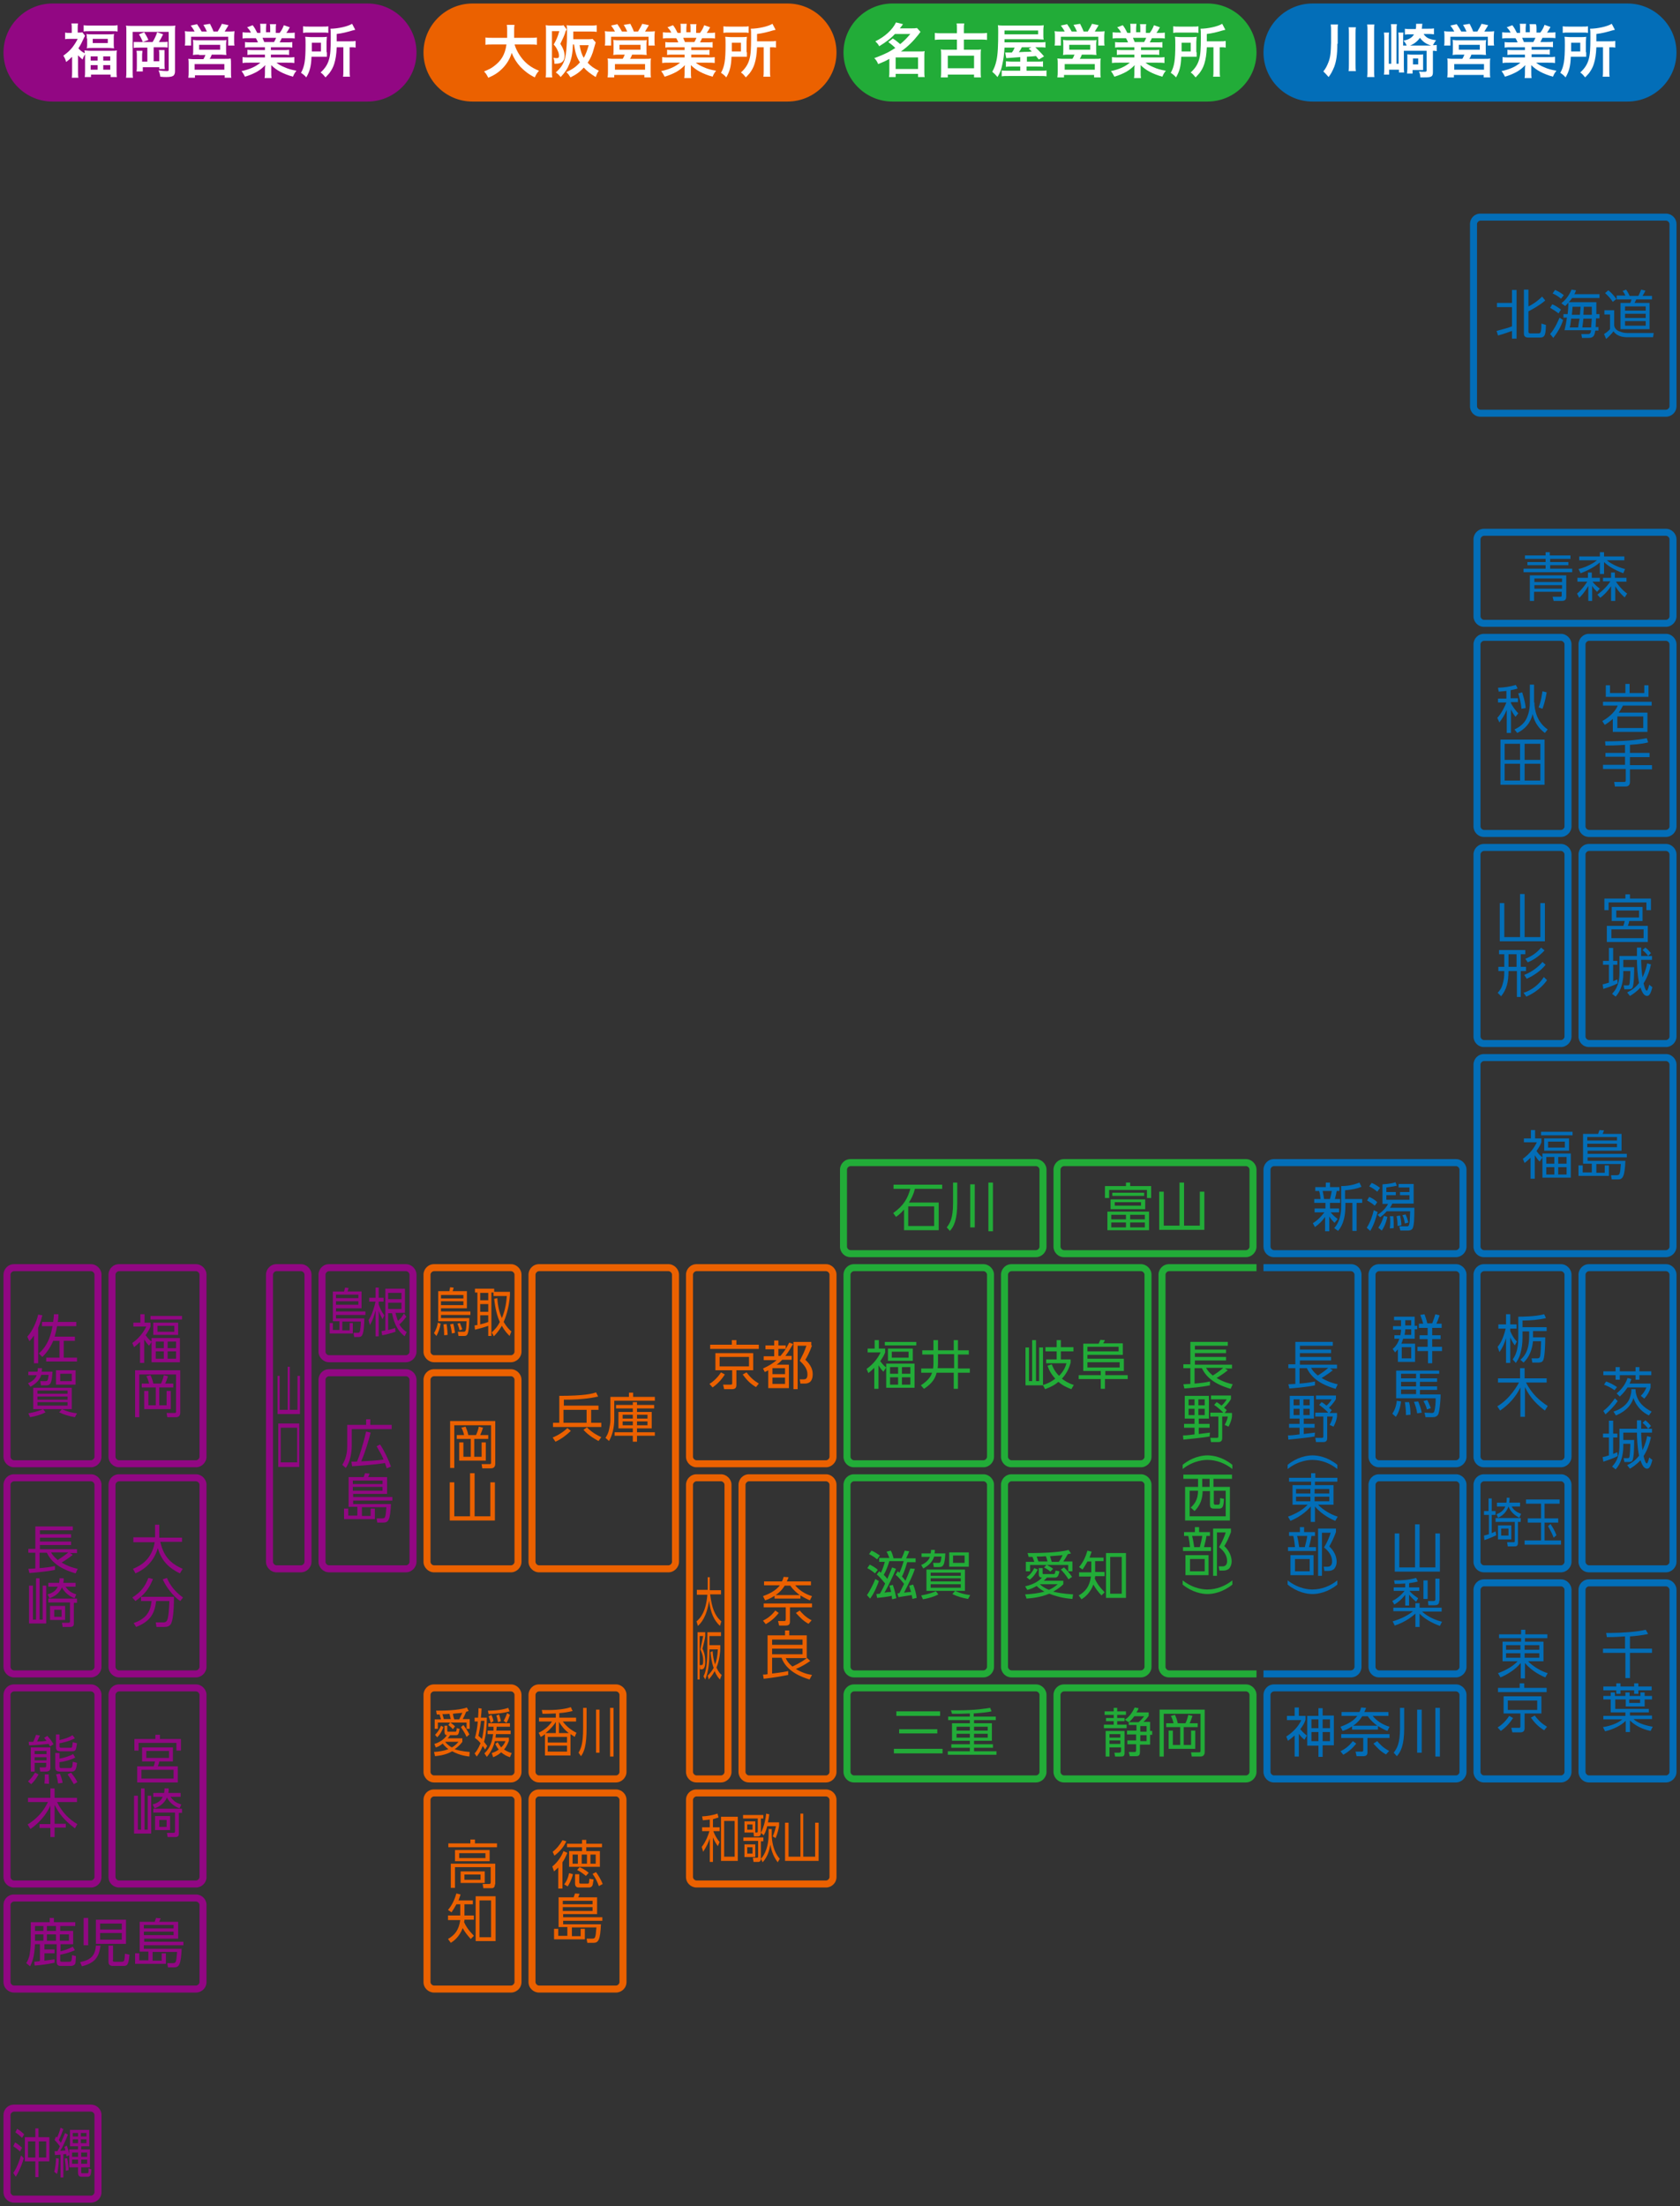 <?xml version="1.0" encoding="utf-8"?>
<!-- Generator: Adobe Illustrator 27.2.0, SVG Export Plug-In . SVG Version: 6.00 Build 0)  -->
<svg version="1.1" xmlns="http://www.w3.org/2000/svg" xmlns:xlink="http://www.w3.org/1999/xlink" x="0px" y="0px"
	 viewBox="0 0 480 630" style="enable-background:new 0 0 480 630;" xml:space="preserve">
<rect x="0" y="0" width="480" height="630" fill="#333333" stroke="none"/>
<style type="text/css">
	.st0{fill:#036EB8;}
	.st1{fill:#EB6100;}
	.st2{fill:#920783;}
	.st3{fill:#22AC38;}
	.st4{fill:#FFFFFF;}
</style>
<g id="グリッド">
</g>
<g id="レイヤー_2">
	<path class="st0" d="M476,63c0.5,0,1,0.5,1,1v52c0,0.5-0.5,1-1,1h-53c-0.5,0-1-0.5-1-1V64c0-0.5,0.5-1,1-1H476 M476,61h-53
		c-1.7,0-3,1.3-3,3v52c0,1.7,1.3,3,3,3h53c1.6,0,3-1.3,3-3V64C479,62.3,477.6,61,476,61L476,61z"/>
	<g>
		<path class="st0" d="M427.6,94.5c1.6-0.4,3.7-1,4.4-1.3v-5.5h-4.3v-1.2h4.3v-3.7h1.3v13.9H432v-2.2c-0.3,0.1-2.4,0.9-4,1.3
			L427.6,94.5z M436.7,82.7v4.8c0.5-0.2,2.3-1.2,3.9-2.8l0.9,1.1c-1.6,1.4-3.8,2.6-4.8,3.1v5.8c0,0.3,0.1,0.5,0.5,0.5h2.3
			c0.6,0,0.9,0,0.9-2.8l1.3,0.4c-0.1,2.6-0.2,3.6-1.7,3.6h-3.3c-0.3,0-1.3,0-1.3-1.1V82.7H436.7z"/>
		<path class="st0" d="M442.9,95.4c1.6-1.9,2.4-4.1,2.7-4.7l1,0.7c-0.6,1.9-1.7,3.7-2.8,5.1L442.9,95.4z M445.3,89.5
			c-0.9-0.7-1.4-1-2.4-1.6l0.6-1c0.8,0.3,1.4,0.7,2.5,1.5L445.3,89.5z M446,85.3c-0.8-0.7-1.7-1.2-2.4-1.5l0.7-1
			c0.8,0.3,1.8,0.9,2.5,1.5L446,85.3z M446.1,86.6c0.9-0.7,2.1-1.9,2.9-3.9l1.3,0.2c-0.2,0.4-0.2,0.7-0.5,1.1h7.2v1.1h-7.8
			c-0.1,0.1-0.7,1-2,2.3L446.1,86.6z M457,89.9v1h-1c0,0.8-0.1,2.2-0.1,2.5h0.8v1h-0.9c-0.2,1.1-0.3,2.1-1.9,2.1h-1.9l-0.2-1.1
			l1.9,0c0.7,0,0.8-0.4,0.9-1.1H447c0.3-1.2,0.5-2.2,0.7-3.6h-1v-1h1.2c0.1-0.7,0.2-1.9,0.2-3.4h8c0,0.5,0,2.9,0,3.4H457z
			 M450.9,93.5c0.1-0.8,0.2-1.4,0.4-2.5h-2.4c-0.2,1.5-0.2,1.8-0.4,2.5H450.9z M451.4,89.9c0.1-0.9,0.1-1.6,0.2-2.3h-2.3
			c0,0.4-0.1,1.3-0.2,2.3H451.4z M454.6,93.5c0.1-0.8,0.1-1.7,0.2-2.5h-2.4c-0.1,1.1-0.2,1.6-0.3,2.5H454.6z M454.8,89.9
			c0-1.5,0-1.8,0-2.3h-2.3c0,1.1-0.1,1.5-0.1,2.3H454.8z"/>
		<path class="st0" d="M461.2,88.5V93c0.1,0.5,0.4,1.2,1.4,1.6c1,0.4,1.6,0.5,2.4,0.5h7.5l-0.2,1.2H465c-1.2,0-3-0.2-4-1.7
			c-0.5,0.7-1.4,1.6-2.1,2.2l-0.6-1.4c0.3-0.2,1.1-0.7,1.7-1.4v-4.2h-1.6v-1.2H461.2z M460.8,86.2c-0.5-0.8-1.4-1.8-2.2-2.5l0.9-0.8
			c0.4,0.3,1.3,1,2.3,2.5L460.8,86.2z M472.3,85.5h-4.8c-0.1,0.2-0.3,0.7-0.5,1h4.3V94H463v-7.5h2.8c0.2-0.4,0.3-0.7,0.3-1h-4.2
			v-1.1h2.5c-0.2-0.4-0.5-1-0.8-1.3l1-0.4c0.5,0.7,0.9,1.5,1,1.8h2.5c0.4-0.7,0.7-1.6,0.8-1.8l1.2,0.3c-0.2,0.6-0.8,1.4-0.8,1.5h2.7
			V85.5z M470.2,87.5h-5.9v1.2h5.9V87.5z M470.2,89.6h-5.9v1.2h5.9V89.6z M470.2,91.7h-5.9V93h5.9V91.7z"/>
	</g>
	<path class="st0" d="M476,153c0.5,0,1,0.5,1,1v22c0,0.5-0.5,1-1,1h-52c-0.5,0-1-0.5-1-1v-22c0-0.5,0.5-1,1-1H476 M476,151h-52
		c-1.7,0-3,1.4-3,3v22c0,1.6,1.3,3,3,3h52c1.6,0,3-1.4,3-3v-22C479,152.4,477.6,151,476,151L476,151z"/>
	<g>
		<path class="st0" d="M448.8,159.6h-5.9v0.9h5.2v0.9h-5.2v1h6.3v1h-13.9v-1h6.3v-1h-5.2v-0.9h5.2v-0.9h-5.9v-1h5.9v-0.9h1.2v0.9
			h5.9V159.6z M447.5,170.3c0,0.9-0.3,1.3-1.3,1.3h-2.3l-0.3-1.2l2.2,0c0.3,0,0.4,0,0.4-0.4v-1h-7.9v2.6h-1.2v-7.3h10.4V170.3z
			 M446.3,165.2h-7.9v1h7.9V165.2z M446.3,167.1h-7.9v1h7.9V167.1z"/>
		<path class="st0" d="M450.7,166.1V165h3v-1.5h1.1v1.5h2.3v1.1H455c0.6,0.8,1.3,1.4,2.1,2l-0.8,0.9c-0.6-0.6-1-1-1.4-1.7v4.3h-1.1
			v-4.3c-1,1.8-2.1,3-2.6,3.4l-0.6-1.2c1.5-1.2,2.7-3.1,2.9-3.4H450.7z M463.8,163.7c-2.7-1-4.5-2.2-5.5-3.2v3.4h-1.2v-3.3
			c-1.1,1-3.1,2.2-5.5,3.1l-0.6-1.2c2.5-0.6,4.4-1.8,5.3-2.5h-5.1v-1.1h5.9v-1.2h1.2v1.2h5.8v1.1h-5c0.7,0.6,2.5,1.8,5.2,2.5
			L463.8,163.7z M461.4,171.6h-1.1v-4.2c-1.3,1.9-2.5,2.9-3.1,3.3l-0.8-0.9c1.8-1.3,3.1-2.8,3.7-3.8h-2.1V165h2.3v-1.5h1.1v1.5h3.3
			v1.1h-3c0.3,0.5,1.6,2.3,3.2,3.4l-0.7,1.1c-1.6-1.4-2.4-2.7-2.7-3.2V171.6z"/>
	</g>
	<path class="st0" d="M476,183c0.5,0,1,0.5,1,1v52c0,0.5-0.5,1-1,1h-22c-0.5,0-1-0.5-1-1v-52c0-0.5,0.5-1,1-1H476 M476,181h-22
		c-1.7,0-3,1.4-3,3v52c0,1.6,1.3,3,3,3h22c1.6,0,3-1.4,3-3v-52C479,182.4,477.6,181,476,181L476,181z"/>
	<g>
		<path class="st0" d="M470.7,203.5v5.5h-9.9v-3.7c-0.7,0.6-1.3,1.1-2.3,1.7l-0.7-1.1c2.4-1.3,3.9-3.1,4.4-4.4h-4.2v-1.1h13.9v1.1
			h-8.2c-0.4,0.8-0.7,1.3-1.2,2H470.7z M460.2,197.9h4.2v-2.6h1.2v2.6h4.2v-2.2h1.2v3.3h-12.2v-3.3h1.2V197.9z M469.5,204.6h-7.4
			v3.3h7.4V204.6z"/>
		<path class="st0" d="M465.7,215h5.6v1.2h-5.6v2.3h6.3v1.2h-6.3v3.6c0,0.6-0.2,1.3-1.3,1.3h-3l-0.2-1.3l2.8,0c0.2,0,0.5,0,0.5-0.4
			v-3.3H458v-1.2h6.3v-2.3h-5.6V215h5.6v-2.3c-2.7,0.2-4.4,0.2-5.6,0.2l-0.1-1.2c5.3,0,8.7-0.3,11.9-0.9l0.4,1.2
			c-0.8,0.2-2.2,0.5-5.2,0.7V215z"/>
	</g>
	<path class="st0" d="M446,183c0.5,0,1,0.5,1,1v52c0,0.5-0.5,1-1,1h-22c-0.5,0-1-0.5-1-1v-52c0-0.5,0.5-1,1-1H446 M446,181h-22
		c-1.7,0-3,1.4-3,3v52c0,1.6,1.3,3,3,3h22c1.6,0,3-1.4,3-3v-52C449,182.4,447.6,181,446,181L446,181z"/>
	<g>
		<path class="st0" d="M431.7,199.4h2v1.1h-2v0.3c0.3,0.6,1.1,1.9,2.1,2.9l-0.8,1c-0.7-0.9-1-1.5-1.3-2.1v6.7h-1.2v-6.6
			c-0.6,1.5-1.3,2.5-2.1,3.6l-0.6-1.3c1.2-1.3,2.2-3.3,2.6-4.4h-2.4v-1.1h2.4v-2.2c-1.2,0.1-1.7,0.2-2.2,0.2l-0.2-1.1
			c2-0.1,3.4-0.3,5.1-0.8l0.5,1c-0.5,0.2-1,0.3-2,0.5V199.4z M438.4,200.6c0,2.1,0.7,5.6,3.8,7.7l-0.8,1c-0.7-0.5-2.8-2.1-3.5-5.4
			c-0.3,1.2-1.1,3.8-4.4,5.4l-0.8-1c0.7-0.3,2.2-1.1,3.1-2.5c0.6-0.9,1.3-2.7,1.3-5.1v-5.2h1.2V200.6z M434.7,202.4
			c-0.1-1.5-0.6-3.4-0.9-4.4l1.1-0.3c0.2,0.7,0.9,2.7,1,4.5L434.7,202.4z M439.6,202c0.8-2,1-4.1,1.1-4.6l1.2,0.3
			c-0.1,0.6-0.4,2.6-1.2,4.7L439.6,202z"/>
		<path class="st0" d="M441.3,211.2v12.9h-12.6v-12.9H441.3z M434.3,212.4h-4.4v4.6h4.4V212.4z M434.3,218.1h-4.4v4.8h4.4V218.1z
			 M440.1,212.4h-4.5v4.6h4.5V212.4z M440.1,218.1h-4.5v4.8h4.5V218.1z"/>
	</g>
	<path class="st0" d="M476,243c0.5,0,1,0.5,1,1v52c0,0.5-0.5,1-1,1h-22c-0.5,0-1-0.5-1-1v-52c0-0.5,0.5-1,1-1H476 M476,241h-22
		c-1.7,0-3,1.4-3,3v52c0,1.6,1.3,3,3,3h22c1.6,0,3-1.4,3-3v-52C479,242.4,477.6,241,476,241L476,241z"/>
	<g>
		<path class="st0" d="M470.4,259.9v-2.2h-10.8v2.2h-1.2v-3.3h6v-1.2h1.3v1.2h6v3.3H470.4z M469.4,263h-3.9
			c-0.1,0.5-0.1,0.6-0.4,1.4h5.7v4.6h-11.7v-4.6h4.7c0.2-0.6,0.3-0.8,0.4-1.4h-3.7v-4h8.8V263z M469.6,265.4h-9.2v2.5h9.2V265.4z
			 M468.3,260h-6.5v2h6.5V260z"/>
		<path class="st0" d="M462.2,280.8c-1.5,0.8-3.5,1.4-4.1,1.6l-0.2-1.3c0.5-0.1,0.9-0.2,1.8-0.5v-5.1h-1.7v-1.1h1.7v-3.7h1.2v3.7
			h1.2v1.1h-1.2v4.7c0.7-0.3,0.9-0.4,1.2-0.5L462.2,280.8z M463.8,274.2v2h3.1c0,1.3,0,5-0.5,5.9c-0.3,0.4-0.8,0.4-1.2,0.4h-1.1
			l-0.2-1.1l1.1,0c0.2,0,0.4,0,0.5-0.2c0.2-0.5,0.3-3.2,0.3-3.9h-2v0.7c0,2.4-0.6,4.9-2.2,6.6l-1-0.8c0.7-0.8,2.1-2.2,2.1-6v-4.8h5
			c0-0.4,0-2.1,0-2.4h1.2c0,0.8,0,1.5,0,2.4h3.1v1.1h-3.1c0,0.9,0.1,3.3,0.4,5c0.8-1.7,1.2-3.2,1.3-4l1.1,0.3
			c-0.2,0.9-0.7,3.2-2.1,5.4c0.1,0.5,0.5,2.1,0.9,2.1c0.3,0,0.6-1.2,0.7-1.7l0.9,0.7c-0.5,2.1-1,2.5-1.5,2.5c-1,0-1.5-1.3-1.9-2.4
			c-1.2,1.3-2.3,2-3,2.4l-0.8-1c0.8-0.4,2.2-1.1,3.4-2.7c-0.5-2.5-0.6-5.2-0.6-6.6H463.8z M470.9,273c-0.5-0.7-0.8-1-1.6-1.7
			l0.8-0.7c0.3,0.2,0.8,0.6,1.6,1.6L470.9,273z"/>
	</g>
	<path class="st0" d="M446,243c0.5,0,1,0.5,1,1v52c0,0.5-0.5,1-1,1h-22c-0.5,0-1-0.5-1-1v-52c0-0.5,0.5-1,1-1H446 M446,241h-22
		c-1.7,0-3,1.4-3,3v52c0,1.6,1.3,3,3,3h22c1.6,0,3-1.4,3-3v-52C449,242.4,447.6,241,446,241L446,241z"/>
	<g>
		<path class="st0" d="M435.6,255.3v12.3h4.5v-9.7h1.3v10.9h-12.9v-10.9h1.3v9.7h4.5v-12.3H435.6z"/>
		<path class="st0" d="M433.4,284.7v-7.4H431c0,3.3-0.6,5.3-2.1,7.2l-1-1c0.4-0.4,1.1-1.2,1.4-2.4c0.4-1.3,0.5-2.1,0.5-3.8h-1.7
			v-1.2h1.7v-3.6h-1.5v-1.2h7.5v1.2h-1.3v3.6h1.5v1.2h-1.5v7.4H433.4z M433.4,272.5H431v3.6h2.3V272.5z M435.3,283.5
			c2.3-0.7,4.5-2.4,5.8-4.5l0.9,0.9c-2,2.9-5,4.3-5.9,4.7L435.3,283.5z M435.5,278.4c2.1-0.8,4.1-2.3,5.2-3.7l0.9,0.8
			c-1.4,1.8-3.6,3.2-5.4,4L435.5,278.4z M435.8,273.8c1.8-0.7,3.4-1.8,4.5-3.2l1,0.8c-1.2,1.3-2.8,2.6-4.8,3.4L435.8,273.8z"/>
	</g>
	<path class="st0" d="M446,363c0.5,0,1,0.5,1,1v52c0,0.5-0.5,1-1,1h-22c-0.5,0-1-0.5-1-1v-52c0-0.5,0.5-1,1-1H446 M446,361h-22
		c-1.7,0-3,1.4-3,3v52c0,1.6,1.3,3,3,3h22c1.6,0,3-1.4,3-3v-52C449,362.4,447.6,361,446,361L446,361z"/>
	<g>
		<path class="st0" d="M432.8,384.2c-0.2-0.3-0.8-1.1-1.3-2.3v7.3h-1.2v-7.1c-0.4,1.4-1,2.8-1.9,4l-0.5-1.5c0.5-0.6,1.5-1.9,2.3-5.2
			h-2.1v-1.2h2.2v-2.9h1.2v2.9h1.8v1.2h-1.8v0.7c0.5,1.2,1,2.1,1.9,3L432.8,384.2z M434.4,388.3c0.8-0.7,2.5-2.2,2.5-6.6v-1.5H435
			v1.9c0,1.5-0.2,3-0.6,4.4c-0.4,1.5-1,2.2-1.3,2.7l-0.9-1c0.5-0.7,1.6-2.3,1.6-6.1V376c0.8,0,4.8,0,7.4-0.7l0.5,1.1
			c-2,0.5-4.6,0.7-6.7,0.7v1.9h6.9v1.1H438v1.8h3.5c0,1.6-0.1,5.2-0.5,6.3c-0.2,0.6-0.5,0.9-1.6,0.9h-1.6l-0.2-1.2l1.7,0
			c0.4,0,0.6-0.2,0.7-0.5c0.2-0.5,0.3-3.6,0.3-4.4H438c-0.4,3.9-2.1,5.5-2.7,6.1L434.4,388.3z"/>
		<path class="st0" d="M441.4,402.8c-2-1.5-4.2-3.5-5.7-6.7v8.5h-1.3v-8.4c-1.3,2.7-3.3,4.9-5.8,6.6l-0.8-1.2
			c3.8-2.3,5.8-6.1,6.2-6.8H428v-1.2h6.3v-2.9h1.3v2.9h6.3v1.2H436c1.7,3.3,3.9,5.2,6.2,6.7L441.4,402.8z"/>
	</g>
	<path class="st0" d="M416,363c0.5,0,1,0.5,1,1v52c0,0.5-0.5,1-1,1h-22c-0.5,0-1-0.5-1-1v-52c0-0.5,0.5-1,1-1H416 M416,361h-22
		c-1.7,0-3,1.4-3,3v52c0,1.6,1.3,3,3,3h22c1.6,0,3-1.4,3-3v-52C419,362.4,417.6,361,416,361L416,361z"/>
	<g>
		<path class="st0" d="M404.3,383.6v5.3h-4.9v-3.6c-0.3,0.4-0.5,0.5-0.8,0.9l-0.7-1c0.4-0.3,1.4-1.2,1.9-2.9h-1.4v-1h1.7
			c0-0.1,0.2-0.8,0.2-1.6H398v-1h2.3V377h-2v-1h5.9v2.6h0.7v1h-0.7v2.7h-3.3c-0.2,0.7-0.4,1.1-0.5,1.4H404.3z M403.2,384.7h-2.7v3.2
			h2.7V384.7z M401.5,379.6c0,0.5-0.1,1.1-0.2,1.6h1.9v-1.6H401.5z M401.5,378.5h1.7V377h-1.7V378.5z M406.6,377.9
			c-0.2-0.8-0.6-1.8-0.8-2.4l1.2-0.2c0.1,0.3,0.6,1.6,0.8,2.6h1.4c0.5-1.3,0.7-1.9,0.9-2.6l1.2,0.3c-0.3,1-0.7,2-0.9,2.4h1.5v1.2
			h-2.7v2.1h2.4v1.1h-2.4v2.2h2.8v1.2h-2.8v3.5h-1.2v-3.5H405v-1.2h2.9v-2.2h-2.3v-1.1h2.3v-2.1h-2.5v-1.2H406.6z"/>
		<path class="st0" d="M397.8,403.7c1-1.4,1.2-3,1.3-3.7l1.2,0.2c-0.2,1.7-0.7,3.3-1.5,4.4L397.8,403.7z M411.3,392.3h-5.6v1.3h4.9
			v1h-4.9v1.3h4.9v1h-4.9v1.3h5.9c0,2.4-0.4,5-0.6,5.5c-0.3,0.8-1,1-1.7,1h-2l-0.3-1.3l2.1,0.1c0.5,0,0.7-0.3,0.7-0.5
			c0.3-0.9,0.4-2.7,0.4-3.7h-11.3v-7.9h12.3V392.3z M404.6,392.3h-4.3v1.3h4.3V392.3z M404.6,394.6h-4.3v1.3h4.3V394.6z
			 M404.6,396.8h-4.3v1.3h4.3V396.8z M401.7,404.1c0-0.8,0-1.7-0.3-3.7l1.2,0c0.3,1.1,0.4,2.5,0.4,3.6L401.7,404.1z M404.9,403.6
			c-0.1-1.1-0.5-2.2-0.9-3.3l1.2-0.1c0.3,0.7,0.8,2,1,3.2L404.9,403.6z M407.7,402.5c-0.1-0.4-0.3-1.2-1-2.4l1.1-0.3
			c0.4,0.8,0.7,1.5,1,2.3L407.7,402.5z"/>
	</g>
	<path class="st0" d="M446,423c0.5,0,1,0.5,1,1v22c0,0.5-0.5,1-1,1h-22c-0.5,0-1-0.5-1-1v-22c0-0.5,0.5-1,1-1H446 M446,421h-22
		c-1.7,0-3,1.4-3,3v22c0,1.6,1.3,3,3,3h22c1.6,0,3-1.4,3-3v-22C449,422.4,447.6,421,446,421L446,421z"/>
	<g>
		<path class="st0" d="M427.5,438.4c-0.8,0.4-2.4,1.1-3.4,1.4l-0.1-1.3c0.3-0.1,0.6-0.1,1.4-0.4v-5.5H424v-1.1h1.3v-3.6h0.9v3.6h1.1
			v1.1h-1.1v5.2c0.7-0.3,0.8-0.3,1.1-0.5L427.5,438.4z M434.4,434.6h-0.7v5.9c0,1-0.4,1.1-1.1,1.1h-1.8l-0.2-1.2l1.6,0
			c0.6,0,0.6,0,0.6-0.7v-5.1h-5.5v-1.1h7.2V434.6z M431.3,427.7c0,0.6,0,0.9-0.1,1.4h3.1v1.1h-2.4c0.3,0.5,0.8,1.4,2.7,2.1l-0.5,1.1
			c-1-0.5-2.4-1.4-3.1-3.2h0c-0.2,0.6-1,2.4-3,3.2l-0.4-1c1.7-0.6,2.3-1.7,2.5-2.2h-2.4v-1.1h2.7c0.1-0.5,0.1-1,0.1-1.4H431.3z
			 M428,435.6h3.8v4H428V435.6z M431,436.5h-2.1v2h2.1V436.5z"/>
		<path class="st0" d="M445.6,428.2v1.2h-4.3v4.2h3.9v1.2h-3.9v5.1h4.7v1.2h-10.4v-1.2h4.7v-5.1h-3.8v-1.2h3.8v-4.2H436v-1.2H445.6z
			 M443.9,439.1c-0.3-0.9-1-2.2-1.6-3.3l0.7-0.6c0.6,0.9,1.1,1.7,1.7,3.2L443.9,439.1z"/>
	</g>
	<path class="st0" d="M416,423c0.5,0,1,0.5,1,1v52c0,0.5-0.5,1-1,1h-22c-0.5,0-1-0.5-1-1v-52c0-0.5,0.5-1,1-1H416 M416,421h-22
		c-1.7,0-3,1.4-3,3v52c0,1.6,1.3,3,3,3h22c1.6,0,3-1.4,3-3v-52C419,422.4,417.6,421,416,421L416,421z"/>
	<g>
		<path class="st0" d="M405.6,435.3v12.3h4.5v-9.7h1.3v10.9h-12.9v-10.9h1.3v9.7h4.5v-12.3H405.6z"/>
		<path class="st0" d="M402.6,453.3h2.9v1h-2.8c0.3,0.4,1.1,1.2,2.5,2.1l-0.6,1c-0.3-0.3-1.1-0.9-2-2v3.1h-1.1v-3.1
			c-0.2,0.3-1.3,1.7-3.1,2.8l-0.6-1c2.3-1.2,3.3-2.7,3.5-2.9h-3.1v-1h3.3v-1.1c-1.2,0.1-2.2,0.1-3,0.1l-0.2-1c2.6,0,4.1-0.1,6.3-0.7
			l0.5,1c-0.6,0.2-1.2,0.3-2.5,0.5V453.3z M398.1,460.2v-1.1h6.3v-1.3h1.2v1.3h6.3v1.1h-5.6c0.3,0.3,2.3,2.1,5.7,2.9l-0.6,1.2
			c-2.5-0.9-4.6-2.2-5.8-3.5v3.8h-1.2v-3.8c-0.7,0.6-2.6,2.3-5.9,3.4l-0.6-1.2c2.4-0.7,4.4-1.7,5.8-2.9H398.1z M407.9,456.6h-1.2
			v-5.3h1.2V456.6z M411.2,457.1c0,0.5,0,1.3-1.3,1.3h-1.8l-0.1-1.2l1.6,0c0.4,0,0.5-0.2,0.5-0.5v-5.9h1.2V457.1z"/>
	</g>
	<path class="st0" d="M446,453c0.5,0,1,0.5,1,1v52c0,0.5-0.5,1-1,1h-22c-0.5,0-1-0.5-1-1v-52c0-0.5,0.5-1,1-1H446 M446,451h-22
		c-1.7,0-3,1.4-3,3v52c0,1.6,1.3,3,3,3h22c1.6,0,3-1.4,3-3v-52C449,452.4,447.6,451,446,451L446,451z"/>
	<g>
		<path class="st0" d="M442,467.8h-6.3v1h5.3v5.6h-4.4c1.5,1.6,3.9,2.9,5.6,3.4l-0.7,1.2c-0.7-0.3-3.6-1.5-5.8-4.1v4.4h-1.2v-4.4
			c-1.4,1.7-3.6,3.2-5.8,4.1l-0.7-1.2c2.2-0.8,4.2-1.9,5.6-3.4h-4.3v-5.6h5.3v-1h-6.3v-1.1h6.3v-1.3h1.2v1.3h6.3V467.8z
			 M430.3,469.8v1.3h4.1v-1.3H430.3z M430.3,472.1v1.3h4.1v-1.3H430.3z M439.8,469.8h-4.2v1.3h4.2V469.8z M439.8,472.1h-4.2v1.3h4.2
			V472.1z"/>
		<path class="st0" d="M427.9,493.3c0.6-0.4,2-1.3,3.3-3.3l1.1,0.6c-0.7,1.1-1.8,2.5-3.5,3.7L427.9,493.3z M441.9,483.2h-13.9V482
			h6.2v-1.3h1.3v1.3h6.4V483.2z M440.4,489.3h-4.8v4.1c0,0.8-0.2,1.3-1.3,1.3h-2.2l-0.3-1.3l2.1,0c0.4,0,0.5,0,0.5-0.5v-3.6h-4.8
			v-4.9h10.8V489.3z M439.2,485.6h-8.4v2.7h8.4V485.6z M438.5,489.9c1.2,1.6,2.2,2.4,3.5,3.2l-0.8,1c-1.7-1-2.7-2.1-3.8-3.6
			L438.5,489.9z"/>
	</g>
	<path class="st0" d="M416,483c0.5,0,1,0.5,1,1v22c0,0.5-0.5,1-1,1h-52c-0.5,0-1-0.5-1-1v-22c0-0.5,0.5-1,1-1H416 M416,481h-52
		c-1.7,0-3,1.4-3,3v22c0,1.6,1.3,3,3,3h52c1.6,0,3-1.4,3-3v-22C419,482.4,417.6,481,416,481L416,481z"/>
	<g>
		<path class="st0" d="M372.7,496.8c-0.8-0.6-1.5-1.5-1.6-1.7v6.5h-1.2v-6c-0.7,0.6-1.2,1-1.9,1.5l-0.5-1.2c2-1.3,3.5-2.9,4.3-4.7
			h-4.1V490h2.2v-2.4h1.2v2.4h1.9v1.1c-0.3,1-0.7,1.6-1.5,2.7c0.2,0.2,1,1.2,1.9,1.8L372.7,496.8z M377.9,487.7v2.2h3.2v8.5h-3.2
			v3.3h-1.2v-3.2h-3.2v-8.5h3.2v-2.2H377.9z M376.7,491h-2v2.5h2V491z M376.7,494.6h-2v2.6h2V494.6z M380,491h-2.1v2.5h2.1V491z
			 M380,494.6h-2.1v2.6h2.1V494.6z"/>
		<path class="st0" d="M393.8,493.9h-7.5V493c-1.2,0.8-2.1,1.1-2.7,1.3l-0.6-1.2c1.4-0.5,3.7-1.5,4.8-3.1h-4.5v-1.1h5.1
			c0.3-0.5,0.4-1,0.5-1.3l1.4,0.1c-0.1,0.3-0.2,0.6-0.5,1.2h6.9v1.1h-4.5c1.1,1.4,2.8,2.5,4.8,3.1l-0.6,1.2
			c-0.5-0.2-1.4-0.6-2.7-1.4V493.9z M383,500.1c1.2-0.6,2.5-1.5,3.5-2.9l1,0.7c-1.1,1.4-2.3,2.4-3.7,3.2L383,500.1z M390.7,496.5
			v3.9c0,0.7-0.3,1.1-1.2,1.1h-1.9l-0.3-1.3l1.7,0c0.3,0,0.5,0,0.5-0.5v-3.4h-6.3v-1.1h13.8v1.1H390.7z M393.5,492.8
			c-0.8-0.6-1.9-1.5-2.7-2.7h-1.6c-0.6,1-1.4,1.9-2.6,2.7H393.5z M393.5,497.2c0.5,0.6,1.6,1.9,3.4,2.8l-0.9,1
			c-1.6-0.9-2.4-1.8-3.6-3.1L393.5,497.2z"/>
		<path class="st0" d="M401.2,487.7v5.8c0,4.9-1,6.8-2.1,8l-0.9-1c0.9-1.2,1.8-2.5,1.8-7v-5.8H401.2z M406.2,488.2v12.3h-1.3v-12.3
			H406.2z M411.4,487.7v13.9h-1.3v-13.9H411.4z"/>
	</g>
	<path class="st0" d="M476,303c0.5,0,1,0.5,1,1v52c0,0.5-0.5,1-1,1h-52c-0.5,0-1-0.5-1-1v-52c0-0.5,0.5-1,1-1H476 M476,301h-52
		c-1.7,0-3,1.4-3,3v52c0,1.6,1.3,3,3,3h52c1.6,0,3-1.4,3-3v-52C479,302.4,477.6,301,476,301L476,301z"/>
	<g>
		<path class="st0" d="M439.9,331.7c-0.6-0.6-0.7-0.8-1.4-1.8v6.7h-1.2v-6c-0.8,0.8-1.2,1.1-1.7,1.5l-0.5-1.2c1.3-0.9,2.9-2.4,4-4.7
			h-3.7v-1.1h2v-2.4h1.2v2.4h1.8v1.1c-0.3,0.8-0.6,1.3-1.4,2.5c0.8,1.1,1.5,1.7,1.7,1.8v-1.1h8.1v6.9h-8.1v-5.8L439.9,331.7z
			 M449.3,324.2h-9v-1h9V324.2z M448.3,328.6h-7.1v-3.5h7.1V328.6z M444.1,330.4h-2.3v1.9h2.3V330.4z M444.1,333.3h-2.3v2.1h2.3
			V333.3z M447.1,326h-4.8v1.7h4.8V326z M447.6,330.4h-2.4v1.9h2.4V330.4z M447.6,333.3h-2.4v2.1h2.4V333.3z"/>
		<path class="st0" d="M458.5,334.8v-2h1.2v3H451v-3h1.2v2h2.6v-2.5h-2.5v-8.5h4.3c0.1-0.3,0.3-0.8,0.4-1.1l1.3,0.1
			c-0.1,0.3-0.3,0.8-0.4,1h5.4v4.8h-9.7v0.9h11.2v1h-11.2v1h10.8c-0.2,4.4-0.7,5.3-2.1,5.3h-1.8l-0.2-1.2l1.6,0
			c0.6,0,0.8-0.2,0.9-0.7c0.1-0.2,0.2-1.2,0.3-2.5h-7v2.5H458.5z M462,324.7h-8.5v1h8.5V324.7z M462,326.6h-8.5v1h8.5V326.6z"/>
	</g>
	<path class="st0" d="M416,333c0.5,0,1,0.5,1,1v22c0,0.5-0.5,1-1,1h-52c-0.5,0-1-0.5-1-1v-22c0-0.5,0.5-1,1-1H416 M416,331h-52
		c-1.7,0-3,1.4-3,3v22c0,1.6,1.3,3,3,3h52c1.6,0,3-1.4,3-3v-22C419,332.4,417.6,331,416,331L416,331z"/>
	<g>
		<path class="st0" d="M381.3,349.2c-0.5-0.5-1-1-1.5-1.8v4.2h-1.2v-4.1c-0.9,1.3-1.8,2.1-2.9,2.9l-0.6-1.1c1.3-0.8,2.4-1.9,3.3-3.1
			h-2.8v-1.1h3.1v-1.6h-3.2v-1.1h1.8c0-0.3-0.2-1.7-0.4-2.3h-1.1V339h3v-1.3h1.2v1.3h2.7v1.1h-0.8c0,0.2-0.3,1.6-0.5,2.3h1.5v1.1
			h-2.9v1.6h2.6v1.1h-2.4c0.3,0.4,0.9,1.1,2,1.9L381.3,349.2z M380,342.4c0.2-0.7,0.4-1.7,0.5-2.3h-2.6c0.2,0.9,0.4,2.1,0.4,2.3H380
			z M384.4,342.4h4.8v1.1h-1.6v8h-1.2v-8h-2v0.8c0,4.5-1.4,6.4-2.1,7.2l-1.1-0.8c0.7-0.8,2-2.4,2-6.4v-5.6c1.8,0,3.5-0.3,5.2-1
			l0.6,1.2c-1.2,0.5-2.5,0.8-4.7,1V342.4z"/>
		<path class="st0" d="M390.5,350.6c1-1.5,1.7-3.6,2-5l1.1,0.5c-0.4,1.6-1.1,3.8-2.1,5.4L390.5,350.6z M392.8,344.3
			c-0.8-0.7-1.4-1-2.2-1.5l0.6-1c0.9,0.4,1.6,0.8,2.3,1.5L392.8,344.3z M393.5,340.3c-0.8-0.7-1.6-1.2-2.3-1.5l0.7-1
			c0.5,0.2,1.2,0.5,2.4,1.4L393.5,340.3z M393.6,346.9c0.5-0.3,2.1-1.4,3-3.1H395v-5.6c2-0.1,3.2-0.4,3.7-0.6l0.4,1
			c-1.3,0.3-2.5,0.4-3,0.5v1.3h2.7v0.9h-2.7v1.3h6.6v-1.3h-2.7v-0.9h2.7v-1.3h-3.1v-1h4.3v5.6h-6.1c-0.2,0.4-0.3,0.7-0.7,1.2h7
			c0,2.3,0,4.9-0.5,5.9c-0.3,0.5-0.9,0.6-1.4,0.6h-2.1l-0.3-1.2l2.1,0c0.7,0,0.9,0,1-4.3h-6.7c-0.8,0.9-1.4,1.4-1.9,1.7L393.6,346.9
			z M393.8,350.6c1-1.4,1.4-2.9,1.6-3.4l1,0.3c-0.1,0.4-0.5,2.3-1.6,3.9L393.8,350.6z M397.1,350.8c0-0.4,0.1-0.9,0.1-1.7
			c0-0.8,0-1.3-0.1-1.8h1c0,0.5,0.1,1.1,0.1,2.1c0,0.5,0,0.9,0,1.3L397.1,350.8z M399.3,350.1c0-1.4-0.1-2.1-0.3-2.8l1-0.2
			c0.3,1.2,0.4,2.4,0.4,2.8L399.3,350.1z M401.4,349.4c-0.1-0.5-0.2-1.4-0.7-2.4l0.9-0.2c0.3,0.7,0.5,1.2,0.8,2.3L401.4,349.4z"/>
	</g>
	<path class="st0" d="M476,363c0.5,0,1,0.5,1,1v82c0,0.5-0.5,1-1,1h-22c-0.5,0-1-0.5-1-1v-82c0-0.5,0.5-1,1-1H476 M476,361h-22
		c-1.7,0-3,1.4-3,3v82c0,1.6,1.3,3,3,3h22c1.6,0,3-1.4,3-3v-82C479,362.4,477.6,361,476,361L476,361z"/>
	<g>
		<path class="st0" d="M458.1,402.9c1.5-1.1,2.7-2.7,3.3-3.6l0.8,0.8c-0.9,1.3-1.9,2.4-3.5,3.8L458.1,402.9z M462.8,390.4v1.2h4.5
			v-1.2h1.1v1.2h3.4v1.1h-3.4v1.3h-1.1v-1.3h-4.5v1.3h-1.2v-1.3h-3.5v-1.1h3.5v-1.2H462.8z M461.3,397c-1.1-0.8-1.8-1.1-3-1.6
			l0.6-0.9c1.1,0.4,2.1,0.9,3.1,1.6L461.3,397z M461,403.1c0.9-0.3,3.2-1.1,4.4-3.3c0.3-0.5,0.7-2,0.7-2.6v-0.5h1.2v0.3
			c0,0.4,0.2,2.3,1.6,3.9c1.1,1.2,2.4,1.9,3,2.2l-0.8,1.1c-1.6-0.8-3.5-2.3-4.4-5c-0.9,3-3.4,4.3-5,5L461,403.1z M461.9,397.9
			c0.5-0.4,2.4-2,3.1-4.4l1.1,0.3c-0.1,0.4-0.3,0.8-0.5,1.3h6v1.1c-0.3,1.1-0.9,2.2-1.8,3.2l-1-0.8c0.5-0.5,1.2-1.3,1.6-2.4H465
			c-0.9,1.4-1.7,2.1-2.2,2.6L461.9,397.9z"/>
		<path class="st0" d="M462.2,415.8c-1.5,0.8-3.5,1.4-4.1,1.6l-0.2-1.3c0.5-0.1,0.9-0.2,1.8-0.5v-5.1h-1.7v-1.1h1.7v-3.7h1.2v3.7
			h1.2v1.1h-1.2v4.7c0.7-0.3,0.9-0.4,1.2-0.5L462.2,415.8z M463.8,409.2v2h3.1c0,1.3,0,5-0.5,5.9c-0.3,0.4-0.8,0.4-1.2,0.4h-1.1
			l-0.2-1.1l1.1,0c0.2,0,0.4,0,0.5-0.2c0.2-0.5,0.3-3.2,0.3-3.9h-2v0.7c0,2.4-0.6,4.9-2.2,6.6l-1-0.8c0.7-0.8,2.1-2.2,2.1-6v-4.8h5
			c0-0.4,0-2.1,0-2.4h1.2c0,0.8,0,1.5,0,2.4h3.1v1.1h-3.1c0,0.9,0.1,3.3,0.4,5c0.8-1.7,1.2-3.2,1.3-4l1.1,0.3
			c-0.2,0.9-0.7,3.2-2.1,5.4c0.1,0.5,0.5,2.1,0.9,2.1c0.3,0,0.6-1.2,0.7-1.7l0.9,0.7c-0.5,2.1-1,2.5-1.5,2.5c-1,0-1.5-1.3-1.9-2.4
			c-1.2,1.3-2.3,2-3,2.4l-0.8-1c0.8-0.4,2.2-1.1,3.4-2.7c-0.5-2.5-0.6-5.2-0.6-6.6H463.8z M470.9,408c-0.5-0.7-0.8-1-1.6-1.7
			l0.8-0.7c0.3,0.2,0.8,0.6,1.6,1.6L470.9,408z"/>
	</g>
	<path class="st0" d="M476,453c0.5,0,1,0.5,1,1v52c0,0.5-0.5,1-1,1h-22c-0.5,0-1-0.5-1-1v-52c0-0.5,0.5-1,1-1H476 M476,451h-22
		c-1.7,0-3,1.4-3,3v52c0,1.6,1.3,3,3,3h22c1.6,0,3-1.4,3-3v-52C479,452.4,477.6,451,476,451L476,451z"/>
	<g>
		<path class="st0" d="M465.7,470.8h6.3v1.2h-6.3v7.2h-1.3v-7.2H458v-1.2h6.3v-3.5c-2.9,0.2-4.2,0.2-5.2,0.2l-0.2-1.2
			c0.4,0,0.9,0,1.6,0c2.8,0,7.3-0.3,9.7-0.9l0.7,1.2c-1.7,0.4-3.7,0.6-5.2,0.7V470.8z"/>
		<path class="st0" d="M458.1,491v-1h6.3V489h-4.2v-3.7h-2.1v-1h2.1v-1h1.2v1h3v-1h1.2v1h3.1v-1h1.2v1h2.1v1h-2.1v2h-5.4v-2h-3v2.7
			h9.6v1h-5.4v0.9h6.3v1h-5.3c0.9,0.8,2.2,1.6,5.5,2.2l-0.6,1.2c-2.8-0.6-4.7-1.8-5.9-3v3.3h-1.2v-3.2c-1.5,1.5-3.8,2.5-5.9,3
			l-0.6-1.2c2.5-0.4,4.3-1.2,5.5-2.2H458.1z M463,480.7v0.9h3.9v-0.9h1.2v0.9h3.8v1.1h-3.8v1h-1.2v-1H463v1h-1.2v-1h-3.7v-1.1h3.7
			v-0.9H463z M468.6,485.3h-3.1v1h3.1V485.3z"/>
	</g>
	<path class="st1" d="M236,513c0.5,0,1,0.5,1,1v22c0,0.5-0.5,1-1,1h-37c-0.5,0-1-0.5-1-1v-22c0-0.5,0.5-1,1-1H236 M236,511h-37
		c-1.7,0-3,1.3-3,3v22c0,1.7,1.4,3,3,3h37c1.6,0,3-1.3,3-3v-22C239,512.3,237.6,511,236,511L236,511z"/>
	<path class="st1" d="M236,363c0.5,0,1,0.5,1,1v52c0,0.5-0.5,1-1,1h-37c-0.5,0-1-0.5-1-1v-52c0-0.5,0.5-1,1-1H236 M236,361h-37
		c-1.7,0-3,1.4-3,3v52c0,1.6,1.4,3,3,3h37c1.6,0,3-1.4,3-3v-52C239,362.4,237.6,361,236,361L236,361z"/>
	<path class="st1" d="M236,423c0.5,0,1,0.5,1,1v82c0,0.5-0.5,1-1,1h-22c-0.5,0-1-0.5-1-1v-82c0-0.5,0.5-1,1-1H236 M236,421h-22
		c-1.7,0-3,1.4-3,3v82c0,1.6,1.3,3,3,3h22c1.6,0,3-1.4,3-3v-82C239,422.4,237.6,421,236,421L236,421z"/>
	<g>
		<path class="st1" d="M228.8,456.5h-7.5v-0.8c-1.2,0.8-2.1,1.1-2.7,1.3l-0.6-1.2c1.4-0.5,3.7-1.5,4.8-3.1h-4.5v-1.1h5.1
			c0.3-0.5,0.4-1,0.5-1.3l1.4,0.1c-0.1,0.3-0.2,0.6-0.5,1.2h6.9v1.1h-4.5c1.1,1.4,2.8,2.5,4.8,3.1l-0.6,1.2
			c-0.5-0.2-1.4-0.6-2.7-1.4V456.5z M218,462.8c1.2-0.6,2.5-1.5,3.5-2.9l1,0.7c-1.1,1.4-2.3,2.4-3.7,3.2L218,462.8z M225.7,459.2
			v3.9c0,0.7-0.3,1.1-1.2,1.1h-1.9l-0.3-1.3l1.7,0c0.3,0,0.5,0,0.5-0.5v-3.4h-6.3v-1.1h13.8v1.1H225.7z M228.5,455.5
			c-0.8-0.6-1.9-1.5-2.7-2.7h-1.6c-0.6,1-1.4,1.9-2.6,2.7H228.5z M228.5,459.9c0.5,0.6,1.6,1.9,3.4,2.8l-0.9,1
			c-1.6-0.9-2.4-1.8-3.6-3.1L228.5,459.9z"/>
		<path class="st1" d="M231.5,474.3c-1,0.7-2,1.4-4.1,2.3c1.8,1.1,3.3,1.5,4.6,1.7l-0.7,1.3c-2.3-0.7-6.6-2.3-8-6.2h-2.7v4.5
			c0.8-0.1,2.8-0.3,4.6-0.7l0,1.1c-1.5,0.3-4.2,0.8-7,1.1l-0.2-1.2c0.5,0,0.8,0,1.3-0.1v-11.1h5v-1.4h1.2v1.4h5v6.4L231.5,474.3z
			 M229.3,468.2h-8.7v1.5h8.7V468.2z M229.3,470.8h-8.7v1.6h8.7V470.8z M224.5,473.5c0.2,0.5,0.6,1.3,1.9,2.4c0.4-0.2,2.3-1,4.1-2.4
			H224.5z"/>
	</g>
	<path class="st1" d="M206,423c0.5,0,1,0.5,1,1v82c0,0.5-0.5,1-1,1h-7c-0.5,0-1-0.5-1-1v-82c0-0.5,0.5-1,1-1H206 M206,421h-7
		c-1.7,0-3,1.4-3,3v82c0,1.6,1.3,3,3,3h7c1.6,0,3-1.4,3-3v-82C209,422.4,207.6,421,206,421L206,421z"/>
	<g>
		<path class="st1" d="M202.1,450.4h0.7v3.7h3.2v1.2h-3.1c0.5,3.9,1.3,6.1,3.2,7.7l-0.4,1.3c-1.6-1.5-2.7-3.6-3.1-7.2
			c-0.7,4.7-2.4,6.5-3.2,7.2l-0.4-1.3c1.1-0.9,2.7-2.7,3.1-7.6h-3V454h3.1V450.4z"/>
		<path class="st1" d="M201.5,466.2v1c-0.2,1.4-0.3,1.6-0.8,3.6c0.3,0.6,0.8,1.7,0.8,3.7c0,0.5,0,2.2-1,2.2h-0.5l-0.1-1.2l0.5,0
			c0.3,0,0.5-0.1,0.5-1.3c0-1.6-0.5-2.5-0.8-3.2c0.2-0.8,0.5-2.3,0.8-3.8h-1v12.4h-0.6v-13.5H201.5z M205.7,479.6
			c-0.4-0.4-1-1.1-1.5-2.4c-0.7,1.3-1.4,2-1.7,2.4l-0.3-1.1c0.4-0.4,1-1,1.7-2.2c-0.6-1.7-0.8-3.4-0.9-4.5l0.6-0.3
			c0.1,1.4,0.3,2.6,0.7,3.8c0.4-1,0.7-2.3,0.8-4.3h-2.4c0,3.4-0.2,6.2-1.2,8.6l-0.5-0.9c0.4-0.8,1.1-2.4,1.1-7.3v-5.3h3.9v1.1h-3.3
			v2.6h3.1v0.9c0,0.8-0.2,3.4-1.1,5.5c0.6,1.3,1.2,1.9,1.5,2.1L205.7,479.6z"/>
	</g>
	<g>
		<path class="st1" d="M202.7,395.2c0.6-0.4,2-1.3,3.3-3.3l1.1,0.6c-0.7,1.1-1.8,2.5-3.5,3.7L202.7,395.2z M216.8,385.2h-13.9V384
			h6.2v-1.3h1.3v1.3h6.4V385.2z M215.2,391.3h-4.8v4.1c0,0.8-0.2,1.3-1.3,1.3h-2.2l-0.3-1.3l2.1,0c0.4,0,0.5,0,0.5-0.5v-3.6h-4.8
			v-4.9h10.8V391.3z M214,387.5h-8.4v2.7h8.4V387.5z M213.3,391.9c1.2,1.6,2.2,2.4,3.5,3.2l-0.8,1c-1.7-1-2.7-2.1-3.8-3.6
			L213.3,391.9z"/>
		<path class="st1" d="M226.6,383.8c-0.5,0.8-1.2,2.1-2.2,3.4h1.8v1.1h-2.7c-0.5,0.5-0.9,0.9-1.6,1.4h3.5v6.7h-5.9v-5.1
			c-0.3,0.2-0.5,0.3-1,0.5l-0.5-1c1.9-0.9,2.7-1.4,3.9-2.4h-3.7v-1.1h3v-2h-2.5v-1.1h2.5v-1.4h1.2v1.4h2.1v1c0.3-0.5,0.5-0.9,1-1.8
			L226.6,383.8z M224.3,390.7h-3.6v1.7h3.6V390.7z M224.3,393.4h-3.6v1.8h3.6V393.4z M223,387.2c0.7-0.9,1-1.2,1.5-2h-2.1v2H223z
			 M232,384.2c-0.6,1.8-1.5,3.5-1.9,4.1c1.6,1.5,2.1,2.8,2.1,4.1c0,2.7-1.7,2.7-2.4,2.7h-1.1l-0.2-1.2l1,0c0.6,0,1.2-0.1,1.2-1.4
			c0-1.5-0.8-2.6-2.2-3.9c0.9-1.8,1.3-2.5,1.9-4.3h-2.5v12.4h-1.2v-13.5h5.1V384.2z"/>
	</g>
	<path class="st1" d="M191,363c0.5,0,1,0.5,1,1v82c0,0.5-0.5,1-1,1h-37c-0.5,0-1-0.5-1-1v-82c0-0.5,0.5-1,1-1H191 M191,361h-37
		c-1.7,0-3,1.4-3,3v82c0,1.6,1.4,3,3,3h37c1.6,0,3-1.4,3-3v-82C194,362.4,192.6,361,191,361L191,361z"/>
	<g>
		<path class="st1" d="M157.9,406.3h1.9v-7.7c7.1,0,9.5-0.6,10.5-1l0.6,1.2c-1,0.2-3.6,0.9-9.8,0.9v1.7h9.9v1.2h-2.1v3.7h2.9v1.2
			h-13.8V406.3z M157.9,410.5c1.5-0.6,3.1-1.6,4.2-2.7l1,0.8c-1.1,1.1-2.8,2.4-4.4,3.1L157.9,410.5z M167.6,402.6H161v3.7h6.6V402.6
			z M167.7,407.6c1.5,1.5,2.8,2.2,4.1,2.8l-0.8,1.1c-0.7-0.4-2.7-1.4-4.3-3.2L167.7,407.6z"/>
		<path class="st1" d="M179.7,398.9v-1.2h1.2v1.2h6.2v1.1h-11.6v5.4c0,2-0.5,4.5-1.5,6.1l-1-0.9c0.5-0.8,0.8-1.4,1-2.3
			c0.2-0.9,0.4-1.8,0.4-2.8v-6.6H179.7z M187.1,410H182v1.7h-1.2V410h-5.2v-1h5.2v-1.1h-4.1v-4.7h4.1v-1H176v-1h4.8v-0.8h1.2v0.8
			h4.9v1H182v1h4.2v4.7H182v1.1h5.1V410z M180.8,404h-2.9v1.1h2.9V404z M180.8,405.9h-2.9v1.1h2.9V405.9z M185,404h-3v1.1h3V404z
			 M185,405.9h-3v1.1h3V405.9z"/>
	</g>
	<path class="st1" d="M146,393c0.5,0,1,0.5,1,1v52c0,0.5-0.5,1-1,1h-22c-0.5,0-1-0.5-1-1v-52c0-0.5,0.5-1,1-1H146 M146,391h-22
		c-1.7,0-3,1.4-3,3v52c0,1.6,1.4,3,3,3h22c1.6,0,3-1.4,3-3v-52C149,392.4,147.6,391,146,391L146,391z"/>
	<g>
		<path class="st1" d="M141.5,405.9V418c0,0.9-0.5,1.3-1.2,1.3h-2.5l-0.2-1.2l2.3,0c0.3,0,0.4-0.1,0.4-0.4V407h-10.5v12.2h-1.2
			v-13.4H141.5z M132.6,409.8c-0.2-0.9-0.6-1.9-0.8-2.1l1.2-0.3c0.4,0.9,0.6,1.4,0.8,2.4h2.2c0.4-0.8,0.7-1.8,0.8-2.4l1.2,0.3
			c-0.3,1-0.7,1.9-0.8,2.1h2.3v1.1h-4v5.1h2.1v-4.1h1.2v5.2h-7.6v-5.2h1.2v4.1h2.1v-5.1h-4v-1.1H132.6z"/>
		<path class="st1" d="M135.6,420.7V433h4.5v-9.7h1.3v10.9h-12.9v-10.9h1.3v9.7h4.5v-12.3H135.6z"/>
	</g>
	<path class="st1" d="M146,363c0.5,0,1,0.5,1,1v22c0,0.5-0.5,1-1,1h-22c-0.5,0-1-0.5-1-1v-22c0-0.5,0.5-1,1-1H146 M146,361h-22
		c-1.7,0-3,1.4-3,3v22c0,1.6,1.4,3,3,3h22c1.6,0,3-1.4,3-3v-22C149,362.4,147.6,361,146,361L146,361z"/>
	<g>
		<path class="st1" d="M125.9,378c-0.2,1.2-0.6,2.4-1.2,3.5l-0.7-0.8c0.6-1,0.9-1.9,1.1-3L125.9,378z M126,376.4h8.1
			c-0.1,4.5-0.5,5.1-1.4,5.1H131l-0.2-1.2l1.7,0c0.6,0,0.7-0.4,0.8-3h-8.1v-8.6h3.2c0-0.2,0.2-1,0.2-1.1l1,0.1c0,0.2-0.2,0.9-0.3,1
			h4.1v4.9H126v0.9h8.4v1H126V376.4z M132.5,369.8H126v1h6.4V369.8z M132.5,371.6H126v1.1h6.4V371.6z M127.6,378.1
			c0.2,1.2,0.3,2.8,0.3,3.1l-1,0.1c0-1.1-0.1-2.4-0.2-3.1L127.6,378.1z M129.5,378c0.2,0.6,0.4,1.8,0.5,2.6l-0.9,0.2
			c0-0.3-0.2-1.6-0.5-2.6L129.5,378z M131.4,377.8c0.2,0.5,0.5,1.3,0.7,1.8l-0.8,0.3c-0.1-0.6-0.3-1.1-0.6-1.9L131.4,377.8z"/>
		<path class="st1" d="M145.7,368.9v0.9c-0.2,2.9-0.8,5.4-1.8,7.7c0.9,1.5,1.7,2.3,2.2,2.7l-0.5,1.3c-0.6-0.6-1.4-1.4-2.2-2.9
			c-0.9,1.5-1.8,2.5-2.3,3l-0.6-1.1c0.7-0.7,1.6-1.5,2.3-3c-0.7-1.5-1.3-3.7-1.6-6.6l0.9-0.2c0.1,2,0.5,4,1.3,5.7
			c1.1-2.6,1.3-5,1.4-6.3h-3.8v-1h-0.6v12.4h-0.9v-2.9c-0.7,0.3-2.8,0.9-3.8,1.1l-0.1-1.2c0.4-0.1,0.5-0.1,0.8-0.1v-9.3h-0.7V368
			h5.5v0.9H145.7z M139.5,369.2h-2.3v2.1h2.3V369.2z M139.5,372.4h-2.3v2.2h2.3V372.4z M137.2,378.2c1.6-0.4,1.7-0.5,2.3-0.7v-1.9
			h-2.3V378.2z"/>
	</g>
	<path class="st2" d="M116,393c0.5,0,1,0.5,1,1v52c0,0.5-0.5,1-1,1H94c-0.5,0-1-0.5-1-1v-52c0-0.5,0.5-1,1-1H116 M116,391H94
		c-1.7,0-3,1.4-3,3v52c0,1.6,1.4,3,3,3h22c1.6,0,3-1.4,3-3v-52C119,392.4,117.6,391,116,391L116,391z"/>
	<g>
		<path class="st2" d="M104.6,406.9v-1.6h1.2v1.6h6.1v1.2h-11.4v4.7c0,2-0.4,4.5-1.7,6.4l-1-0.9c1-1.6,1.4-3.4,1.4-5.2v-6.2H104.6z
			 M108.6,412.5c1.2,1.8,2.4,4.3,3.1,6.3l-1.2,0.5c-0.2-0.5-0.3-0.9-0.5-1.5c-2.5,0.4-7.4,0.8-9.4,0.9l-0.2-1.3c0.9,0,1.3,0,1.6,0
			c0.6-1.5,1.6-4.2,2.6-8.6l1.3,0.3c-0.7,2.7-1.6,5.7-2.7,8.2c2.5-0.1,4.1-0.2,6.4-0.5c-0.5-1.2-1-2.1-2-3.8L108.6,412.5z"/>
		<path class="st2" d="M105.9,432.8v-2h1.2v3h-8.8v-3h1.2v2h2.6v-2.5h-2.5v-8.5h4.3c0.1-0.3,0.3-0.8,0.4-1.1l1.3,0.1
			c-0.1,0.3-0.3,0.8-0.4,1h5.4v4.8h-9.7v0.9h11.2v1h-11.2v1h10.8c-0.2,4.4-0.7,5.3-2.1,5.3h-1.8l-0.2-1.2l1.6,0
			c0.6,0,0.8-0.2,0.9-0.7c0.1-0.2,0.2-1.2,0.3-2.5h-7v2.5H105.9z M109.3,422.8h-8.5v1h8.5V422.8z M109.3,424.6h-8.5v1.1h8.5V424.6z"
			/>
	</g>
	<path class="st2" d="M56,423c0.5,0,1,0.5,1,1v52c0,0.5-0.5,1-1,1H34c-0.5,0-1-0.5-1-1v-52c0-0.5,0.5-1,1-1H56 M56,421H34
		c-1.7,0-3,1.4-3,3v52c0,1.6,1.4,3,3,3h22c1.6,0,3-1.4,3-3v-52C59,422.4,57.6,421,56,421L56,421z"/>
	<g>
		<path class="st2" d="M44.2,435.4h1.3v3.7H52v1.2h-6.2c0.9,3.9,2.7,6.1,6.4,7.7l-0.8,1.3c-3.1-1.5-5.3-3.6-6.3-7.2
			c-1.4,4.7-4.8,6.5-6.4,7.2l-0.7-1.3c2.2-0.9,5.4-2.7,6.2-7.6h-6.1V439h6.2V435.4z"/>
		<path class="st2" d="M37.8,456.2c2.5-1.6,3.6-3.1,4.6-5.6l1.3,0.3c-1,2.6-2.4,4.5-5,6.3L37.8,456.2z M44.7,464.6l-0.2-1.3l2.2,0
			c0.7,0,0.9-0.4,1-0.5c0.5-0.9,0.6-3.5,0.7-5.6h-3.8c-0.4,3.8-1.9,5.9-5.7,7.4l-0.7-1.1c3-1.1,4.8-2.7,5.1-6.3h-3v-1.2h9.4
			c0,4.6-0.4,6.8-0.8,7.6c-0.4,0.8-1.1,1-2,1H44.7z M47.7,450.6c0.8,1.9,2.2,3.9,4.6,5.6l-0.8,1c-2-1.3-4.1-4.1-5-6.2L47.7,450.6z"
			/>
	</g>
	<path class="st2" d="M26,363c0.5,0,1,0.5,1,1v52c0,0.5-0.5,1-1,1H4c-0.5,0-1-0.5-1-1v-52c0-0.5,0.5-1,1-1H26 M26,361H4
		c-1.7,0-3,1.4-3,3v52c0,1.6,1.4,3,3,3h22c1.6,0,3-1.4,3-3v-52C29,362.4,27.6,361,26,361L26,361z"/>
	<g>
		<path class="st2" d="M10.9,389.3H9.7v-7.9c-0.5,0.7-0.9,1.2-1.3,1.6l-0.6-1.3c1.5-1.6,2.7-4.4,3.1-6.3l1.2,0.2
			c-0.2,0.7-0.5,2-1.2,3.6V389.3z M12,378.7v-1.2h3.2c0.1-1,0.2-1.6,0.2-2.2h1.3c0,0.5,0,1.2-0.2,2.2h5.3v1.2h-5.5
			c-0.3,1.7-0.6,2.6-0.7,3h5.8v1.2h-3.2v4.8h3.8v1.1h-8.8v-1.1h3.8v-4.8h-1.8c-1.1,2.6-2.5,4-3.1,4.6l-1-1c2.7-2.4,3.5-5.5,3.9-7.8
			H12z"/>
		<path class="st2" d="M15,391.7c-0.2,3.2-0.5,3.9-1.8,3.9h-1.5l-0.2-1.2l1.5,0c0.5,0,0.7,0,0.9-1.8h-2.1c-0.4,1.3-1.3,2.4-3.1,3.4
			L8,395c0.5-0.2,2-0.9,2.5-2.3H8.1v-1h2.6c0.1-0.4,0.1-0.6,0.1-1H12c0,0.4,0,0.6-0.1,1H15z M8.1,403.6c2.7-0.5,3.7-1,4.2-1.2
			l0.7,0.9c-1.3,0.7-2.8,1.1-4.4,1.4L8.1,403.6z M20.5,402.4h-11v-6.1h11V402.4z M19.3,397.1h-8.6v0.9h8.6V397.1z M19.3,398.8h-8.6
			v0.9h8.6V398.8z M19.3,400.4h-8.6v1h8.6V400.4z M21.6,391.3v4.1H16v-4.1H21.6z M17.7,402.4c1.5,0.7,2.7,1,4.3,1.2l-0.6,1.1
			c-1.7-0.3-3.1-0.7-4.5-1.4L17.7,402.4z M20.5,392.3h-3.3v2.1h3.3V392.3z"/>
	</g>
	<path class="st2" d="M26,423c0.5,0,1,0.5,1,1v52c0,0.5-0.5,1-1,1H4c-0.5,0-1-0.5-1-1v-52c0-0.5,0.5-1,1-1H26 M26,421H4
		c-1.7,0-3,1.4-3,3v52c0,1.6,1.4,3,3,3h22c1.6,0,3-1.4,3-3v-52C29,422.4,27.6,421,26,421L26,421z"/>
	<g>
		<path class="st2" d="M20.8,444c-1.2,1-3,2.1-3.2,2.2c2,1.2,3.7,1.6,4.6,1.8l-0.6,1.3c-4.5-1.3-7-3.3-8.2-5.9h-2.1v4.4
			c1.4-0.1,3.1-0.3,4.4-0.6v1.1c-2.3,0.5-6,0.8-7.3,0.9L8.1,448c0.6,0,1.2-0.1,2-0.1v-4.5h-2v-1.1h2v-6.4h10.7v1.1h-9.4v1.1h8.9v1
			h-8.9v1.1h8.9v1h-8.9v1.2h10.6v1.1h-2L20.8,444z M14.6,443.3c0.2,0.4,0.6,1.1,1.9,2.2c0.7-0.5,2.3-1.5,3-2.2H14.6z"/>
		<path class="st2" d="M9.4,452.8v9.7h0.9v-11.8h1v11.8h0.9v-9.7h1v10.8H8.3v-10.8H9.4z M21.6,452v1.1h-2.9c1,1.3,1.6,1.7,3.1,2.2
			l-0.5,1.1c-1.6-0.6-2.9-1.7-3.6-3.1c-0.8,1.8-2.2,2.6-3.5,3.1l-0.6-1.1c1-0.3,2.3-0.8,2.9-2.2h-2.7V452h3.1
			c0.1-0.5,0.1-0.9,0.1-1.3h1.2c0,0.6,0,0.8-0.1,1.3H21.6z M22,457.7h-0.9v5.8c0,0.5,0,1.1-1.1,1.1h-2.1l-0.2-1.2l1.8,0
			c0.5,0,0.5-0.2,0.5-0.6v-5.2h-6.2v-1.1H22V457.7z M18.6,462.6h-4.3v-4h4.3V462.6z M17.6,459.7h-2.1v2h2.1V459.7z"/>
	</g>
	<path class="st2" d="M56,483c0.5,0,1,0.5,1,1v52c0,0.5-0.5,1-1,1H34c-0.5,0-1-0.5-1-1v-52c0-0.5,0.5-1,1-1H56 M56,481H34
		c-1.7,0-3,1.4-3,3v52c0,1.7,1.4,3,3,3h22c1.6,0,3-1.3,3-3v-52C59,482.4,57.6,481,56,481L56,481z"/>
	<g>
		<path class="st2" d="M50.4,499.9v-2.2H39.6v2.2h-1.2v-3.3h6v-1.2h1.3v1.2h6v3.3H50.4z M49.4,503h-3.9c-0.1,0.5-0.1,0.6-0.4,1.4
			h5.7v4.6H39.2v-4.6h4.7c0.2-0.6,0.3-0.8,0.4-1.4h-3.7v-4h8.8V503z M49.6,505.4h-9.2v2.5h9.2V505.4z M48.3,500h-6.5v2h6.5V500z"/>
		<path class="st2" d="M39.4,512.8v9.7h0.9v-11.8h1v11.8h0.9v-9.7h1v10.8h-4.9v-10.8H39.4z M51.6,512v1.1h-2.9
			c1,1.3,1.6,1.7,3.1,2.2l-0.5,1.1c-1.6-0.6-2.9-1.7-3.6-3.1c-0.8,1.8-2.2,2.6-3.5,3.1l-0.6-1.1c1-0.3,2.3-0.8,2.9-2.2h-2.7V512h3.1
			c0.1-0.5,0.1-0.9,0.1-1.3h1.2c0,0.6,0,0.8-0.1,1.3H51.6z M52,517.7h-0.9v5.8c0,0.5,0,1.1-1.1,1.1h-2.1l-0.2-1.2l1.8,0
			c0.5,0,0.5-0.2,0.5-0.6v-5.2h-6.2v-1.1H52V517.7z M48.6,522.6h-4.3v-4h4.3V522.6z M47.6,519.7h-2.1v2h2.1V519.7z"/>
	</g>
	<path class="st2" d="M26,483c0.5,0,1,0.5,1,1v52c0,0.5-0.5,1-1,1H4c-0.5,0-1-0.5-1-1v-52c0-0.5,0.5-1,1-1H26 M26,481H4
		c-1.7,0-3,1.4-3,3v52c0,1.7,1.4,3,3,3h22c1.6,0,3-1.3,3-3v-52C29,482.4,27.6,481,26,481L26,481z"/>
	<g>
		<path class="st2" d="M8,508.7c0.9-0.8,1.6-1.8,2-2.5l1,0.5c-0.2,0.4-0.9,1.7-2.1,2.8L8,508.7z M11.4,495.6
			c-0.4,0.9-0.5,1.1-0.8,1.7c1.1,0,1.4,0,2.7-0.2c-0.3-0.4-0.5-0.6-0.7-0.8l0.9-0.6c0.8,0.9,1.2,1.3,1.8,2.4l-1,0.6
			c-0.2-0.4-0.3-0.5-0.4-0.7c-1,0.1-3.9,0.4-5.6,0.4l-0.1-1c0.3,0,0.4,0,1.3,0c0.1-0.3,0.5-1.1,0.8-2L11.4,495.6z M14.4,499v5.8
			c0,0.8-0.5,1.1-1.2,1.1h-1.7l-0.2-1.2l1.5,0c0.3,0,0.4-0.1,0.4-0.4v-0.9H9.9v2.5H8.8V499H14.4z M9.9,500v0.9h3.4V500H9.9z
			 M9.9,501.8v0.9h3.4v-0.9H9.9z M12.7,509.3c0-0.4,0.1-0.8,0.1-1.6c0-0.5,0-0.8,0-1l1.1,0c0.1,1.7,0.1,2.2,0.1,2.7L12.7,509.3z
			 M17,495.4v1.5c1.3-0.3,2.7-0.7,3.7-1.4l0.7,0.9c-1.7,0.9-4.1,1.4-4.4,1.4v0.9c0,0.3,0.1,0.4,0.5,0.4h2.5c0.5,0,0.6-0.1,0.6-0.3
			c0-0.1,0.2-1.1,0.2-1.3l1.2,0.3c-0.3,2.1-0.4,2.3-1.5,2.3h-3.2c-0.8,0-1.3-0.2-1.3-1.1v-3.7H17z M17,500.6v1.6
			c1.1-0.2,2.7-0.6,3.9-1.3l0.6,1c-1.3,0.7-3.4,1.2-4.5,1.3v1.2c0,0.5,0.3,0.5,0.5,0.5H20c0.6,0,0.7-0.3,0.8-1.8l1.2,0.3
			c-0.2,2.1-0.6,2.5-1.6,2.5H17c-0.5,0-1.2-0.2-1.2-1.1v-4.2H17z M16.6,509.3c-0.1-0.7-0.3-2-0.6-2.6l1.1-0.2c0.4,0.9,0.7,2,0.8,2.6
			L16.6,509.3z M21.1,509.5c-0.5-0.9-1.2-2-1.8-2.8l1-0.5c0.7,0.9,1.2,1.5,1.8,2.7L21.1,509.5z"/>
		<path class="st2" d="M14.4,513.4v-2.7h1.2v2.7h6.4v1.2h-5.7c1.5,3.1,3.7,5.1,5.8,6.3l-0.7,1.2c-3.2-2.4-4.6-4.3-5.8-6.7v5.4h3.2
			v1.1h-3.2v2.7h-1.2V522h-3.1v-1.1h3.1v-5.3c-0.5,1.1-1.9,4-5.7,6.7L7.9,521c2.7-1.7,4.5-3.7,5.8-6.4H8v-1.2H14.4z"/>
	</g>
	<path class="st2" d="M56,543c0.5,0,1,0.5,1,1v22c0,0.5-0.5,1-1,1H4c-0.5,0-1-0.5-1-1v-22c0-0.5,0.5-1,1-1H56 M56,541H4
		c-1.7,0-3,1.3-3,3v22c0,1.7,1.4,3,3,3h52c1.6,0,3-1.3,3-3v-22C59,542.3,57.6,541,56,541L56,541z"/>
	<g>
		<path class="st2" d="M15.5,560.5c-1.8,0.4-4.1,0.7-5.6,0.8l-0.1-1.1c0.2,0,1.3-0.1,1.6-0.2v-4.8H10c-0.2,3.6-0.7,4.9-1.4,6.3
			l-1.1-0.9c0.3-0.5,0.8-1.3,1-2.7c0.3-2,0.3-2.8,0.3-3.3v-5.7h5.4v-1.2h1.2v1.2h6.1v1.1h-4.3v1.4h3.7v3.8h-3.6v2
			c1.3-0.3,2.4-0.7,3.5-1.3l0.6,1c-1.7,0.8-3.7,1.2-4.2,1.3v1.6c0,0.4,0.2,0.4,0.5,0.4h2.1c0.6,0,0.7-0.2,0.8-1.9l1.1,0.3
			c-0.1,1.8-0.1,2-0.3,2.3c-0.2,0.3-0.7,0.5-1.1,0.5h-3c-0.9,0-1.1-0.6-1.1-1v-5.2h-3.5v1.5h2.9v1.1h-2.9v2.1c1-0.1,1.9-0.3,2.9-0.4
			V560.5z M12.4,550H10v1.4h2.4V550z M12.4,552.4H10v1.8h2.4V552.4z M16,550h-2.6v1.4H16V550z M16,552.4h-2.6v1.8H16V552.4z
			 M19.7,552.4h-2.6v1.8h2.6V552.4z"/>
		<path class="st2" d="M22.9,560.3c3-0.6,4.3-1.8,4.5-4.7l1.3,0c-0.4,3.5-1.8,5-5.3,5.9L22.9,560.3z M23.9,555.5v-7.8h1.3v7.8H23.9z
			 M36,548.2v6.9h-8.6v-6.9H36z M34.8,549.3h-6.2v1.7h6.2V549.3z M34.8,552h-6.2v1.9h6.2V552z M32.2,559.8c0,0.4,0.4,0.4,0.6,0.4h2
			c0.7,0,0.8-0.3,0.9-2.3l1.3,0.3c-0.3,2.9-0.6,3.2-1.8,3.2h-2.9c-0.3,0-1.3,0-1.3-1.1v-4.7h1.3V559.8z"/>
		<path class="st2" d="M46.2,559.8v-2h1.2v3h-8.8v-3h1.2v2h2.6v-2.5h-2.5v-8.5h4.3c0.1-0.3,0.3-0.8,0.4-1.1l1.3,0.1
			c-0.1,0.3-0.3,0.8-0.4,1h5.4v4.8h-9.7v0.9h11.2v1H41.1v1h10.8c-0.2,4.4-0.7,5.3-2.1,5.3H48l-0.2-1.2l1.6,0c0.6,0,0.8-0.2,0.9-0.7
			c0.1-0.2,0.2-1.2,0.3-2.5h-7v2.5H46.2z M49.6,549.7h-8.5v1h8.5V549.7z M49.6,551.6h-8.5v1h8.5V551.6z"/>
	</g>
	<path class="st2" d="M56,363c0.5,0,1,0.5,1,1v52c0,0.5-0.5,1-1,1H34c-0.5,0-1-0.5-1-1v-52c0-0.5,0.5-1,1-1H56 M56,361H34
		c-1.7,0-3,1.4-3,3v52c0,1.6,1.4,3,3,3h22c1.6,0,3-1.4,3-3v-52C59,362.4,57.6,361,56,361L56,361z"/>
	<g>
		<path class="st2" d="M42.6,384.3c-0.6-0.6-0.7-0.8-1.4-1.8v6.7H40v-6c-0.8,0.8-1.2,1.1-1.7,1.5l-0.5-1.2c1.3-0.9,2.9-2.4,4-4.7
			h-3.7v-1.1h2v-2.4h1.2v2.4H43v1.1c-0.3,0.8-0.6,1.3-1.4,2.5c0.8,1.1,1.5,1.7,1.7,1.8v-1h8.1v6.9h-8.1v-5.8L42.6,384.3z M52,376.8
			h-9v-1h9V376.8z M50.9,381.2h-7.1v-3.5h7.1V381.2z M46.8,383.1h-2.3v1.9h2.3V383.1z M46.8,385.9h-2.3v2.1h2.3V385.9z M49.8,378.6
			H45v1.7h4.8V378.6z M50.3,383.1h-2.4v1.9h2.4V383.1z M50.3,385.9h-2.4v2.1h2.4V385.9z"/>
		<path class="st2" d="M51.5,391.3v12.1c0,0.9-0.5,1.3-1.2,1.3h-2.5l-0.2-1.2l2.3,0c0.3,0,0.4-0.1,0.4-0.4v-10.6H39.8v12.2h-1.2
			v-13.4H51.5z M42.6,395.1c-0.2-0.9-0.6-1.9-0.8-2.1l1.2-0.3c0.4,0.9,0.6,1.4,0.8,2.4h2.2c0.4-0.8,0.7-1.8,0.8-2.4l1.2,0.3
			c-0.3,1-0.7,1.9-0.8,2.1h2.3v1.1h-4v5.1h2.1v-4.1h1.2v5.2h-7.6v-5.2h1.2v4.1h2.1v-5.1h-4v-1.1H42.6z"/>
	</g>
	<path class="st2" d="M116,363c0.5,0,1,0.5,1,1v22c0,0.5-0.5,1-1,1H94c-0.5,0-1-0.5-1-1v-22c0-0.5,0.5-1,1-1H116 M116,361H94
		c-1.7,0-3,1.4-3,3v22c0,1.6,1.4,3,3,3h22c1.6,0,3-1.4,3-3v-22C119,362.4,117.6,361,116,361L116,361z"/>
	<g>
		<path class="st2" d="M99.9,379.8v-2h0.9v3h-6.6v-3h0.9v2H97v-2.5h-1.9v-8.5h3.2c0.1-0.3,0.2-0.8,0.3-1.1l1,0.1
			c-0.1,0.3-0.2,0.8-0.3,1h4v4.8h-7.3v0.9h8.4v1h-8.4v1h8.1c-0.1,4.4-0.5,5.3-1.6,5.3h-1.3l-0.2-1.2l1.2,0c0.5,0,0.6-0.2,0.7-0.7
			c0-0.2,0.2-1.2,0.2-2.5h-5.3v2.5H99.9z M102.4,369.7h-6.4v1h6.4V369.7z M102.4,371.6h-6.4v1h6.4V371.6z"/>
		<path class="st2" d="M109.3,376.7c-0.3-0.6-0.7-1.2-1.1-2.4v7.3h-0.9v-7.4c-0.4,1.7-0.8,2.7-1.6,4.2l-0.4-1.4c1-1.5,1.7-3.9,2-5.3
			h-1.8v-1.1h1.8v-2.9h0.9v2.9h1.4v1.1h-1.4v0.8c0.4,1.2,0.9,2.2,1.6,3.1L109.3,376.7z M116.1,376c-0.9,1.2-1.7,2-2,2.2
			c0.7,1.2,1.6,1.9,2.1,2.2l-0.6,1.2c-1.7-1.4-2.9-3.1-3.6-6.6h-1.1v4.8c1.2-0.3,1.6-0.4,2-0.6l0.1,1.1c-1.2,0.4-2.6,0.8-3.8,1
			l-0.2-1.2c0.2,0,0.3,0,1.1-0.2v-11.9h5.6v6.9h-2.7c0.3,1.3,0.6,2,0.7,2.3c0.8-0.7,1.2-1.2,1.7-2.1L116.1,376z M114.7,369.2h-3.8
			v1.8h3.8V369.2z M114.7,372h-3.8v1.8h3.8V372z"/>
	</g>
	<path class="st2" d="M86,363c0.5,0,1,0.5,1,1v82c0,0.5-0.5,1-1,1h-7c-0.5,0-1-0.5-1-1v-82c0-0.5,0.5-1,1-1H86 M86,361h-7
		c-1.7,0-3,1.4-3,3v82c0,1.6,1.4,3,3,3h7c1.6,0,3-1.4,3-3v-82C89,362.4,87.6,361,86,361L86,361z"/>
	<path class="st1" d="M146,483c0.5,0,1,0.5,1,1v22c0,0.5-0.5,1-1,1h-22c-0.5,0-1-0.5-1-1v-22c0-0.5,0.5-1,1-1H146 M146,481h-22
		c-1.7,0-3,1.4-3,3v22c0,1.6,1.4,3,3,3h22c1.6,0,3-1.4,3-3v-22C149,482.4,147.6,481,146,481L146,481z"/>
	<g>
		<path class="st1" d="M134.1,501.6c-0.8-0.1-2.7-0.3-4.9-1.5c-2.1,1.2-4.2,1.3-4.9,1.4l-0.3-1.2c1.4-0.1,2.8-0.3,4.1-0.8
			c-0.9-0.7-1.4-1.3-1.6-1.6c-1,0.8-1.6,1-2,1.1l-0.4-1c2.1-0.6,3.2-1.9,3.6-2.5c-0.2,0-0.7,0-0.7-1v-1.7h0.8v1.4
			c0,0.2,0,0.3,0.2,0.3h2.1c0.3,0,0.3-0.2,0.4-1l0.8,0.2c-0.2,1.5-0.4,1.8-1,1.8h-1.7c-0.3,0.5-0.5,0.7-0.7,0.9h4.2v1
			c-0.3,0.4-0.9,1.2-2.2,2.1c0.9,0.3,2,0.6,4.3,0.8L134.1,501.6z M126,491c-0.2-0.6-0.2-0.7-0.4-1.4h-0.8l-0.2-1.1
			c1.5,0,6.4,0,8.8-0.9l0.5,1c-0.2,0.1-0.4,0.1-0.7,0.2c-0.5,1.2-0.6,1.4-1,2.1h2v2.8h-0.9v-1.8h-4.6c0.1,0.1,0.9,0.6,1.3,1.1
			l-0.6,0.8c-0.5-0.6-1.2-1.1-1.3-1.2l0.5-0.7h-3.5v1.8h-0.9V491H126z M124.3,495.4c0.7-0.7,1.2-1.4,1.7-2.6l0.7,0.4
			c-0.3,0.9-1,2.2-1.8,2.9L124.3,495.4z M128.8,491c-0.1-0.5-0.3-1.2-0.4-1.6c-0.9,0.1-1,0.1-2,0.1c0.1,0.3,0.3,0.9,0.4,1.4H128.8z
			 M127.2,497.4c0.2,0.3,0.8,1,1.9,1.6c1.1-0.6,1.6-1.3,1.9-1.6H127.2z M131.2,491c0.3-0.6,0.5-1.1,0.9-1.9
			c-0.4,0.1-2.2,0.2-2.7,0.3c0.1,0.5,0.2,1.1,0.4,1.6H131.2z M133.3,496c-0.4-1-1.2-2.2-1.6-2.8l0.7-0.6c0.6,0.8,1.3,1.8,1.7,2.7
			L133.3,496z"/>
		<path class="st1" d="M139.1,490.4c0,2.2-0.2,5-0.8,7c0.5,0.7,0.7,0.9,0.9,1.2l-0.6,1c-0.3-0.5-0.4-0.7-0.7-1
			c-0.6,1.6-1.3,2.5-1.7,3l-0.6-0.9c0.4-0.4,1-1.2,1.7-2.9c-0.6-0.8-1.2-1.2-1.6-1.5c0.4-1.5,0.7-3.1,0.8-4.7h-0.9v-1.1h1
			c0.1-1.4,0.1-2.2,0.1-2.7l0.9,0.1c0,0.7-0.1,1.5-0.2,2.6H139.1z M137.4,491.5c0,0.4-0.3,2.3-0.7,4.2c0.3,0.2,0.5,0.4,1,0.9
			c0.2-0.7,0.5-2.4,0.7-5.2H137.4z M138.4,500.7c1.7-1.6,2.2-3.4,2.5-5.5h-1.6v-1h1.7c0-0.5,0-0.7,0-1.1h-1.5v-1h6.2v1h-3.8
			c0,0.6-0.1,0.8-0.1,1.1h4.1v1h-4.2c-0.1,0.5-0.1,0.8-0.1,1h3.8v0.9c-0.2,0.5-0.6,1.6-1.4,2.5c0.9,0.6,1.8,0.9,2.2,1l-0.5,1.2
			c-0.9-0.3-1.7-0.7-2.5-1.4c-0.9,0.8-1.8,1.2-2.3,1.4l-0.4-1.2c0.6-0.2,1.2-0.4,2-1c-0.6-0.7-0.8-1.2-1-1.6l0.7-0.5
			c0.2,0.4,0.5,0.9,1,1.5c0.7-0.7,1-1.2,1.2-1.8h-3c-0.6,2.5-1.9,4-2.3,4.5L138.4,500.7z M139.4,488.5c0.6,0,3.6,0,5.8-0.8l0.4,1
			c-2,0.6-4.3,0.7-6,0.8L139.4,488.5z M140.2,492c-0.2-0.9-0.5-1.5-0.6-1.9l0.8-0.4c0.3,0.6,0.5,1.2,0.6,1.8L140.2,492z
			 M142.3,491.8c-0.2-0.8-0.2-1.2-0.5-1.9l0.8-0.3c0.3,1,0.5,1.6,0.5,1.9L142.3,491.8z M143.9,491.4c0.2-0.3,0.6-1.1,1-2.2l0.8,0.5
			c-0.2,0.6-0.5,1.5-1,2.3L143.9,491.4z"/>
	</g>
	<path class="st1" d="M176,483c0.5,0,1,0.5,1,1v22c0,0.5-0.5,1-1,1h-22c-0.5,0-1-0.5-1-1v-22c0-0.5,0.5-1,1-1H176 M176,481h-22
		c-1.7,0-3,1.4-3,3v22c0,1.6,1.4,3,3,3h22c1.6,0,3-1.4,3-3v-22C179,482.4,177.6,481,176,481L176,481z"/>
	<g>
		<path class="st1" d="M153.9,494.8c1.8-0.8,3.1-2.1,3.8-3.2H154v-1.1h4.8v-1.2c-1.8,0.1-3.2,0.1-3.8,0.1l-0.2-1.1
			c2.5,0.1,6,0,8.3-0.8l0.5,1.1c-1.2,0.3-2.4,0.5-3.8,0.6v1.3h4.8v1.1h-3.8c1.1,1.5,2.6,2.6,3.9,3.2l-0.5,1.2
			c-0.4-0.3-0.6-0.4-1.2-0.8v6.1h-7.3v-6.1c-0.3,0.3-0.6,0.5-1.2,0.8L153.9,494.8z M158.8,494.9v-3.2c-0.4,0.7-1.2,1.8-2.9,3.2
			H158.8z M162,496h-5.5v1.6h5.5V496z M162,498.5h-5.5v1.7h5.5V498.5z M162.5,494.9c-1.4-1.1-2.1-2.1-2.8-3.2v3.2H162.5z"/>
		<path class="st1" d="M167.6,487.7v5.8c0,4.9-0.7,6.8-1.6,8l-0.7-1c0.7-1.2,1.3-2.5,1.3-7v-5.8H167.6z M171.3,488.2v12.3h-1v-12.3
			H171.3z M175.3,487.7v13.9h-1v-13.9H175.3z"/>
	</g>
	<path class="st1" d="M146,513c0.5,0,1,0.5,1,1v52c0,0.5-0.5,1-1,1h-22c-0.5,0-1-0.5-1-1v-52c0-0.5,0.5-1,1-1H146 M146,511h-22
		c-1.7,0-3,1.3-3,3v52c0,1.7,1.4,3,3,3h22c1.6,0,3-1.3,3-3v-52C149,512.3,147.6,511,146,511L146,511z"/>
	<g>
		<path class="st1" d="M142,527.5h-13.9v-1.1h6.3v-1.1h1.3v1.1h6.3V527.5z M141.4,538.1c0,1-0.6,1.1-0.9,1.1h-2.4l-0.2-1.2l1.9,0
			c0.2,0,0.4-0.1,0.4-0.5v-4.3h-10.2v5.9h-1.2v-6.9h12.7V538.1z M139.9,531.5H130v-3.2h9.9V531.5z M138.7,529.2h-7.5v1.4h7.5V529.2z
			 M138.5,537.7h-6.9v-3.3h6.9V537.7z M137.3,535.3h-4.6v1.5h4.6V535.3z"/>
		<path class="st1" d="M135.1,542.6v1.2h-2.4v3.2h2.7v1.2h-2.7c0,0.4-0.1,0.5-0.1,0.7c0.5,1.1,1,2,2.8,3.9l-0.9,0.9
			c-1-1.1-1.7-2-2.3-3.1c-1,2.6-2.6,3.7-3.4,4.2l-0.8-1.1c1.9-1.1,3.1-2.5,3.5-5.4H128V547h3.5v-3.2h-1.1c-0.5,0.9-0.8,1.4-1.4,2.3
			l-1-0.7c1.2-1.4,1.9-3,2.4-4.7l1.2,0.3c-0.3,0.8-0.4,1.2-0.6,1.7H135.1z M141.6,554.3h-5.7v-12.8h5.7V554.3z M140.3,542.7H137
			v10.5h3.3V542.7z"/>
	</g>
	<path class="st1" d="M176,513c0.5,0,1,0.5,1,1v52c0,0.5-0.5,1-1,1h-22c-0.5,0-1-0.5-1-1v-52c0-0.5,0.5-1,1-1H176 M176,511h-22
		c-1.7,0-3,1.3-3,3v52c0,1.7,1.4,3,3,3h22c1.6,0,3-1.3,3-3v-52C179,512.3,177.6,511,176,511L176,511z"/>
	<g>
		<path class="st1" d="M157.8,533c1.4-1.1,2.6-2.8,3.2-4.4l1.1,0.5c-0.5,1.2-0.9,2-1.4,2.7v7.5h-1.2v-6c-0.5,0.5-0.9,0.8-1.2,1.1
			L157.8,533z M161.8,525.8c-0.7,1.6-2,3.1-3.4,4.1l-0.5-1.1c1.1-0.8,2.2-2.2,2.8-3.3L161.8,525.8z M161.2,538.1
			c0.7-0.9,1.1-1.8,1.4-3.2l1.1,0.3c-0.4,1.7-1.2,3-1.5,3.5L161.2,538.1z M167.5,525.4v1.1h4.5v1h-4.5v1.1h3.9v4.5h-8.8v-4.5h3.7
			v-1.1H162v-1h4.3v-1.1H167.5z M165.1,529.6h-1.5v2.6h1.5V529.6z M165.5,535.2v2.2c0,0.3,0,0.5,0.4,0.5h1.9c0.4,0,0.5-0.1,0.5-0.4
			l0.1-1l1.2,0.2l-0.2,1.2c-0.1,0.7-0.4,1.1-1.2,1.1h-2.9c-0.7,0-1-0.5-1-1.1v-2.7H165.5z M165.6,533.2c0.3,0.1,1.6,0.7,2.6,1.6
			l-0.8,0.9c-0.6-0.5-1.6-1.3-2.5-1.7L165.6,533.2z M167.7,529.6h-1.5v2.6h1.5V529.6z M170.2,529.6h-1.5v2.6h1.5V529.6z
			 M171.1,538.6c-0.5-1.4-0.9-2.2-1.8-3.5l1-0.5c0.5,0.7,1.4,2.1,1.9,3.4L171.1,538.6z"/>
		<path class="st1" d="M165.9,552.8v-2h1.2v3h-8.8v-3h1.2v2h2.6v-2.5h-2.5v-8.5h4.3c0.1-0.3,0.3-0.8,0.4-1.1l1.3,0.1
			c-0.1,0.3-0.3,0.8-0.4,1h5.4v4.8h-9.7v0.9h11.2v1h-11.2v1h10.8c-0.2,4.4-0.7,5.3-2.1,5.3h-1.8l-0.2-1.2l1.6,0
			c0.6,0,0.8-0.2,0.9-0.7c0.1-0.2,0.2-1.2,0.3-2.5h-7v2.5H165.9z M169.3,542.8h-8.5v1h8.5V542.8z M169.3,544.6h-8.5v1.1h8.5V544.6z"
			/>
	</g>
	<g>
		<path class="st1" d="M203.8,521.8h1.8v1.1h-1.8v0c0.3,0.8,0.9,2.1,1.8,3.1l-0.5,1.2c-0.5-0.7-1-1.5-1.4-2.5v7h-0.9v-6.7
			c-0.3,0.9-0.9,2.3-1.9,3.8l-0.4-1.4c1.2-1.5,1.9-3.5,2.2-4.5h-2.1v-1.1h2.2v-2.2c-0.6,0.1-1,0.1-2,0.2l-0.2-1.1
			c1.6-0.1,2.9-0.3,4.4-0.8l0.3,1.1c-0.6,0.2-1,0.3-1.6,0.5V521.8z M210.8,531.4H206v-12.6h4.8V531.4z M209.9,520h-3v10.2h3V520z"/>
		<path class="st1" d="M212.7,523.4v-3.3h3.1v3.2h0.4c0.2,0,0.3,0,0.3-0.4v-3.6h-4.2v-1h5.8v1h-0.7v4c0,0.3,0,1.1-0.8,1.1h-1.2
			l-0.1-1.1H212.7z M218.1,524.8v1h-0.7v4.9c0,1-0.6,1-0.8,1h-1.3l-0.2-1.2l1.1,0c0.3,0,0.4,0,0.4-0.5v-4.3h-4.2v-1H218.1z
			 M215.8,530.3h-3.1v-3.6h3.1V530.3z M215,521h-1.5v1.5h1.5V521z M215,527.5h-1.5v1.8h1.5V527.5z M217.4,530.8
			c1.2-1.2,2.2-3.8,2.2-6.8v-1.7h0.9v1.7c0,1.3,0.3,4.6,2.3,6.8l-0.6,1c-1.6-2.1-1.9-4.1-2.1-5c-0.3,1.6-0.7,3.3-2.2,5L217.4,530.8z
			 M222.6,520.3v1.1c-0.1,0.7-0.4,2.1-1,3.5l-0.8-0.5c0.2-0.5,0.6-1.5,0.9-2.9h-2.5c-0.4,1.7-0.8,2.2-1,2.6l-0.8-0.7
			c1-2,1.4-4.3,1.5-5.5l0.9,0.2c-0.1,0.9-0.2,1.4-0.4,2.3H222.6z"/>
		<path class="st1" d="M229.5,517.9v12.3h3.4v-9.7h1v10.9h-9.6v-10.9h1v9.7h3.4v-12.3H229.5z"/>
	</g>
	<path class="st3" d="M356,333c0.5,0,1,0.5,1,1v22c0,0.5-0.5,1-1,1h-52c-0.5,0-1-0.5-1-1v-22c0-0.5,0.5-1,1-1H356 M356,331h-52
		c-1.7,0-3,1.4-3,3v22c0,1.6,1.3,3,3,3h52c1.6,0,3-1.4,3-3v-22C359,332.4,357.6,331,356,331L356,331z"/>
	<path class="st3" d="M326,363c0.5,0,1,0.5,1,1v52c0,0.5-0.5,1-1,1h-37c-0.5,0-1-0.5-1-1v-52c0-0.5,0.5-1,1-1H326 M326,361h-37
		c-1.7,0-3,1.4-3,3v52c0,1.6,1.3,3,3,3h37c1.6,0,3-1.4,3-3v-52C329,362.4,327.6,361,326,361L326,361z"/>
	<g>
		<path class="st3" d="M322.9,337.7v1h6v3.4h-1.2v-2.3h-10.8v2.3h-1.2v-3.4h6v-1H322.9z M328.3,351.3h-11.9v-5.3h11.9V351.3z
			 M327.2,345.3h-9.9v-2.8h9.9V345.3z M321.7,346.9h-4.2v1.3h4.2V346.9z M321.7,349.1h-4.2v1.4h4.2V349.1z M317.8,340.6h9.1v0.9
			h-9.1V340.6z M326,343.3h-7.5v1h7.5V343.3z M327.1,346.9h-4.2v1.3h4.2V346.9z M327.1,349.1h-4.2v1.4h4.2V349.1z"/>
		<path class="st3" d="M338.3,337.7v12.3h4.5v-9.7h1.3v10.9h-12.9v-10.9h1.3v9.7h4.5v-12.3H338.3z"/>
	</g>
	<path class="st3" d="M296,333c0.5,0,1,0.5,1,1v22c0,0.5-0.5,1-1,1h-53c-0.5,0-1-0.5-1-1v-22c0-0.5,0.5-1,1-1H296 M296,331h-53
		c-1.7,0-3,1.4-3,3v22c0,1.6,1.3,3,3,3h53c1.6,0,3-1.4,3-3v-22C299,332.4,297.6,331,296,331L296,331z"/>
	<g>
		<path class="st3" d="M268.2,343.4v7.9h-9.9v-5.9c-1,1.2-1.9,1.8-2.3,2.1l-0.8-1.1c3.1-2.2,4.1-4.2,4.9-6.9h-4.8v-1.2h13.9v1.2
			h-7.8c-0.4,1.6-0.9,2.6-1.7,3.9H268.2z M266.9,344.5h-7.4v5.6h7.4V344.5z"/>
		<path class="st3" d="M273.5,337.7v5.8c0,4.9-1,6.8-2.1,8l-0.9-1c0.9-1.2,1.8-2.5,1.8-7v-5.8H273.5z M278.5,338.2v12.3h-1.3v-12.3
			H278.5z M283.7,337.7v13.9h-1.3v-13.9H283.7z"/>
	</g>
	<g>
		<path class="st3" d="M300.5,389.6c0.7,1.8,1.4,2.6,2.1,3.3c0.7-0.8,1.6-1.7,2.1-3.6h-5.8v-1.1h3v-2.3h-3.2v-1.2h3.2v-2h1.2v2h3.6
			v1.2h-3.6v2.3h2.8v0.9c-0.2,0.8-0.8,2.8-2.5,4.6c0.8,0.6,1.6,1.2,3.4,1.8l-0.7,1.2c-2.1-0.8-3-1.5-3.7-2.1
			c-0.8,0.7-1.7,1.3-3.8,2.1l-0.6-1.1h-5v-10.8h1v9.6h0.9v-11.7h1.1v11.7h0.9v-9.6h1.1v10.7c1.3-0.4,2.2-0.8,3.5-1.8
			c-0.8-0.9-1.6-1.9-2.2-3.7L300.5,389.6z"/>
		<path class="st3" d="M322.1,393.8h-6.4v2.8h-1.2v-2.8h-6.3v-1.1h6.3v-1.2h-5v-7.8h4.4c0.2-0.4,0.5-1.1,0.5-1.1l1.3,0.1
			c-0.2,0.4-0.3,0.6-0.5,0.9h5.6v3.3h-10.1v1.1h10.4v3.5h-5.3v1.2h6.4V393.8z M310.7,384.6v1.3h8.9v-1.3H310.7z M310.7,389v1.5h9.2
			V389H310.7z"/>
	</g>
	<path class="st3" d="M281,363c0.5,0,1,0.5,1,1v52c0,0.5-0.5,1-1,1h-37c-0.5,0-1-0.5-1-1v-52c0-0.5,0.5-1,1-1H281 M281,361h-37
		c-1.7,0-3,1.4-3,3v52c0,1.6,1.3,3,3,3h37c1.6,0,3-1.4,3-3v-52C284,362.4,282.6,361,281,361L281,361z"/>
	<g>
		<path class="st3" d="M252.4,391.7c-0.6-0.6-0.7-0.8-1.4-1.8v6.7h-1.2v-6c-0.8,0.8-1.2,1.1-1.7,1.5l-0.5-1.2c1.3-0.9,2.9-2.4,4-4.7
			h-3.7v-1.1h2v-2.4h1.2v2.4h1.8v1.1c-0.3,0.8-0.6,1.3-1.4,2.5c0.8,1.1,1.5,1.7,1.7,1.8v-1.1h8.1v6.9h-8.1v-5.8L252.4,391.7z
			 M261.8,384.2h-9v-1h9V384.2z M260.8,388.6h-7.1v-3.5h7.1V388.6z M256.6,390.4h-2.3v1.9h2.3V390.4z M256.6,393.3h-2.3v2.1h2.3
			V393.3z M259.6,386h-4.8v1.7h4.8V386z M260.1,390.4h-2.4v1.9h2.4V390.4z M260.1,393.3h-2.4v2.1h2.4V393.3z"/>
		<path class="st3" d="M266.8,382.7h1.2v2.9h4.5v-2.9h1.2v2.9h3.1v1.2h-3.1v4h3.4v1.2h-3.4v4.6h-1.2V392h-4.9
			c-0.3,1.3-1,2.9-3.6,4.6l-0.9-1c2.3-1.5,2.9-2.7,3.2-3.6h-3.1v-1.2h3.4c0.1-0.7,0.1-1.5,0.1-1.6v-2.4h-3.2v-1.2h3.2V382.7z
			 M268,389.1c0,0.3,0,1-0.1,1.6h4.7v-4H268V389.1z"/>
	</g>
	<path class="st3" d="M326,423c0.5,0,1,0.5,1,1v52c0,0.5-0.5,1-1,1h-37c-0.5,0-1-0.5-1-1v-52c0-0.5,0.5-1,1-1H326 M326,421h-37
		c-1.7,0-3,1.4-3,3v52c0,1.6,1.3,3,3,3h37c1.6,0,3-1.4,3-3v-52C329,422.4,327.6,421,326,421L326,421z"/>
	<g>
		<path class="st3" d="M306.4,456.6c-1.1-0.1-3.6-0.3-6.6-1.5c-2.9,1.2-5.5,1.3-6.5,1.4l-0.4-1.2c1.9-0.1,3.8-0.3,5.5-0.8
			c-1.3-0.7-1.9-1.3-2.2-1.6c-1.4,0.8-2.2,1-2.7,1.1l-0.6-1c2.8-0.6,4.3-1.9,4.8-2.5c-0.3,0-0.9,0-0.9-1v-1.7h1.1v1.4
			c0,0.2,0,0.3,0.3,0.3h2.8c0.4,0,0.4-0.2,0.6-1l1.1,0.2c-0.3,1.5-0.6,1.8-1.4,1.8h-2.2c-0.4,0.5-0.7,0.7-0.9,0.9h5.6v1
			c-0.4,0.4-1.2,1.2-2.9,2.1c1.2,0.3,2.7,0.6,5.7,0.8L306.4,456.6z M295.5,446c-0.2-0.6-0.2-0.7-0.5-1.4h-1.1l-0.3-1.1
			c2,0,8.6,0,11.7-0.9l0.7,1c-0.3,0.1-0.5,0.1-0.9,0.2c-0.7,1.2-0.8,1.4-1.3,2.1h2.6v2.8h-1.2v-1.8h-6.1c0.2,0.1,1.2,0.6,1.8,1.1
			l-0.8,0.8c-0.6-0.6-1.6-1.1-1.8-1.2l0.7-0.7h-4.7v1.8h-1.2V446H295.5z M293.3,450.4c1-0.7,1.6-1.4,2.2-2.6l1,0.4
			c-0.4,0.9-1.3,2.2-2.3,2.9L293.3,450.4z M299.3,446c-0.1-0.5-0.3-1.2-0.5-1.6c-1.2,0.1-1.4,0.1-2.6,0.1c0.1,0.3,0.3,0.9,0.5,1.4
			H299.3z M297.1,452.4c0.3,0.3,1.1,1,2.6,1.6c1.4-0.6,2.1-1.3,2.5-1.6H297.1z M302.5,446c0.5-0.6,0.7-1.1,1.1-1.9
			c-0.5,0.1-2.9,0.2-3.6,0.3c0.2,0.5,0.3,1.1,0.5,1.6H302.5z M305.3,451c-0.6-1-1.6-2.2-2.2-2.8l0.9-0.6c0.9,0.8,1.7,1.8,2.3,2.7
			L305.3,451z"/>
		<path class="st3" d="M315.3,444.6v1.2h-2.4v3.1h2.7v1.2h-2.7c0,0.4-0.1,0.5-0.1,0.7c0.5,1.1,1,2,2.8,3.9l-0.9,0.9
			c-1-1.1-1.7-2-2.3-3.1c-1,2.6-2.6,3.7-3.4,4.2l-0.8-1.1c1.9-1.1,3.1-2.5,3.5-5.4h-3.4v-1.2h3.5v-3.1h-1.1
			c-0.5,0.9-0.8,1.4-1.4,2.3l-1-0.7c1.2-1.4,1.9-3,2.4-4.7l1.2,0.3c-0.3,0.8-0.4,1.2-0.6,1.7H315.3z M321.8,456.3H316v-12.8h5.7
			V456.3z M320.5,444.6h-3.3v10.5h3.3V444.6z"/>
	</g>
	<path class="st3" d="M281,423c0.5,0,1,0.5,1,1v52c0,0.5-0.5,1-1,1h-37c-0.5,0-1-0.5-1-1v-52c0-0.5,0.5-1,1-1H281 M281,421h-37
		c-1.7,0-3,1.4-3,3v52c0,1.6,1.3,3,3,3h37c1.6,0,3-1.4,3-3v-52C284,422.4,282.6,421,281,421L281,421z"/>
	<g>
		<path class="st3" d="M247.7,455.5c0.8-1.1,1.9-3.3,2.4-4.6l1,0.6c-0.3,0.9-1.2,3.3-2.5,5L247.7,455.5z M250,449.3
			c-0.7-0.6-1.4-1.1-2.2-1.5l0.7-1c0.6,0.3,1.6,0.8,2.3,1.5L250,449.3z M250.6,445.3c-0.9-0.8-1.9-1.3-2.3-1.5l0.7-1
			c1,0.4,1.6,0.9,2.4,1.4L250.6,445.3z M261.4,448c-0.8,2.4-1.7,4-3.1,6.8c0.3,0,1.3-0.2,2-0.2c-0.2-0.6-0.4-1.2-0.5-1.8l1.1-0.3
			c0.5,1.2,0.9,2.8,1,3.8l-1.2,0.3c-0.1-0.4-0.1-0.7-0.2-1.1c-0.7,0.1-3.3,0.5-3.8,0.6l-0.3-1.1c0.1,0,0.5,0,0.6-0.1
			c0.2-0.4,1.1-2.2,1.3-2.6c-0.4-0.5-1.4-1.8-2.4-2.6l0.6-1c0.3,0.3,0.4,0.3,0.5,0.4c0.6-1.3,1-2.6,1.2-3.3h-4.1
			c-0.3,1-0.9,2.8-1.6,3.9c0.7,0.7,0.9,1,1,1.2c0.8-1.8,1.1-2.6,1.4-3.3l1.1,0.4c-0.8,2-2.5,5.5-3.3,6.8c0.5-0.1,1.3-0.2,1.9-0.2
			c-0.2-0.8-0.3-1.3-0.5-1.8l1-0.2c0.6,1.7,0.9,3.3,1,3.8l-1.2,0.3c-0.1-0.5-0.1-0.7-0.1-1c-0.7,0.2-2.9,0.5-4.2,0.6l-0.2-1.1
			c0.2,0,0.9-0.1,1-0.1c0.6-1,1.2-2.2,1.5-2.9c-0.2-0.2-1.3-1.7-2.4-2.6l0.7-0.9c0.2,0.2,0.3,0.3,0.5,0.4c0.5-1,0.9-2.3,1.1-3.1
			h-1.6v-1.1h2.9c-0.2-0.6-0.5-1.3-0.8-1.8l1.2-0.3c0.4,0.7,0.6,1.4,0.8,2.2h2.3c0.4-0.8,0.8-1.9,0.9-2.2l1.3,0.2
			c-0.2,0.4-0.4,1-0.9,2h2.7v1.1h-2.4c-0.1,0.3-0.7,2.6-1.5,4.1c0.6,0.6,0.8,1,1,1.2c0.8-1.8,1.2-2.9,1.4-3.5L261.4,448z"/>
		<path class="st3" d="M270.1,443.6c-0.2,3.2-0.5,3.9-1.8,3.9h-1.5l-0.2-1.2l1.5,0c0.5,0,0.7,0,0.9-1.8h-2.1
			c-0.4,1.3-1.3,2.4-3.1,3.4l-0.6-1c0.5-0.2,2-0.9,2.5-2.3h-2.4v-1h2.6c0.1-0.4,0.1-0.6,0.1-1h1.1c0,0.4,0,0.6-0.1,1H270.1z
			 M263.2,455.6c2.7-0.5,3.7-1,4.2-1.2l0.7,0.9c-1.3,0.7-2.8,1.1-4.4,1.4L263.2,455.6z M275.7,454.3h-11v-6.1h11V454.3z
			 M274.5,449.1h-8.6v0.9h8.6V449.1z M274.5,450.7h-8.6v0.9h8.6V450.7z M274.5,452.4h-8.6v1h8.6V452.4z M276.8,443.3v4.1h-5.6v-4.1
			H276.8z M272.9,454.3c1.5,0.7,2.7,1,4.3,1.2l-0.6,1.1c-1.7-0.3-3.1-0.7-4.5-1.4L272.9,454.3z M275.6,444.2h-3.3v2.1h3.3V444.2z"/>
	</g>
	<path class="st3" d="M356,483c0.5,0,1,0.5,1,1v22c0,0.5-0.5,1-1,1h-52c-0.5,0-1-0.5-1-1v-22c0-0.5,0.5-1,1-1H356 M356,481h-52
		c-1.7,0-3,1.4-3,3v22c0,1.6,1.3,3,3,3h52c1.6,0,3-1.4,3-3v-22C359,482.4,357.6,481,356,481L356,481z"/>
	<g>
		<path class="st3" d="M319.2,487.7v1h2.5v1h-2.5v0.9h2.1v0.9h-2.1v1h2.7v1h-6.5v-1h2.8v-1h-2.2v-0.9h2.2v-0.9h-2.6v-1h2.6v-1H319.2
			z M321.3,494.3v6.3c0,0.9-0.4,1-1.1,1h-1.6l-0.2-1.1l1.4,0c0.2,0,0.5-0.1,0.5-0.5V499H317v2.6h-1.1v-7.3H321.3z M320.2,495.2H317
			v1h3.1V495.2z M320.2,497H317v1h3.1V497z M321.4,491.1c1.8-1.2,2.5-3,2.8-3.5l1.1,0.2c-0.1,0.4-0.2,0.6-0.6,1.2h3.5v1
			c-0.2,0.3-0.8,1.1-1.5,1.7h1.9v2.6h0.6v1.1h-0.6v2.8h-2.9v2.2c0,0.6-0.2,1.1-1,1.1h-1.9l-0.3-1.2l1.6,0c0.3,0,0.5,0,0.5-0.5v-1.7
			h-2.5v-1.1h2.5v-1.7H322v-1.1h2.7v-1.6h-2.2v-1c-0.1,0-0.1,0.1-0.2,0.1L321.4,491.1z M324.1,490.1c-0.3,0.4-0.9,1.1-1.5,1.7h2.7
			c0.3-0.2,1-0.9,1.6-1.7H324.1z M327.6,492.9h-1.8v1.6h1.8V492.9z M327.6,495.5h-1.8v1.7h1.8V495.5z"/>
		<path class="st3" d="M344.2,488.2v12.1c0,0.9-0.5,1.3-1.2,1.3h-2.5l-0.2-1.2l2.3,0c0.3,0,0.4-0.1,0.4-0.4v-10.6h-10.5v12.2h-1.2
			v-13.4H344.2z M335.3,492.1c-0.2-0.9-0.6-1.9-0.8-2.1l1.2-0.3c0.4,0.9,0.6,1.4,0.8,2.4h2.2c0.4-0.8,0.7-1.8,0.8-2.4l1.2,0.3
			c-0.3,1-0.7,1.9-0.8,2.1h2.3v1.1h-4v5.1h2.1v-4.1h1.2v5.2h-7.6v-5.2h1.2v4.1h2.1v-5.1h-4v-1.1H335.3z"/>
	</g>
	<path class="st3" d="M296,483c0.5,0,1,0.5,1,1v22c0,0.5-0.5,1-1,1h-52c-0.5,0-1-0.5-1-1v-22c0-0.5,0.5-1,1-1H296 M296,481h-52
		c-1.7,0-3,1.4-3,3v22c0,1.6,1.3,3,3,3h52c1.6,0,3-1.4,3-3v-22C299,482.4,297.6,481,296,481L296,481z"/>
	<g>
		<path class="st3" d="M269.3,499.4v1.3h-13.9v-1.3H269.3z M268.6,488.7v1.3h-12.5v-1.3H268.6z M267.8,493.8v1.2h-10.9v-1.2H267.8z"
			/>
		<path class="st3" d="M278.3,490.2h6.2v1h-6.2v0.9h5.1v5h-5.1v1h5.4v1h-5.4v1h6.4v1h-13.9v-1h6.3v-1h-5.3v-1h5.3v-1H272v-5h5.1
			v-0.9h-6.2v-1h6.2v-0.9c-2.1,0.1-3,0.1-5.1,0.1l-0.3-1c1,0,1.5,0,2.1,0c4.9,0,7.8-0.5,9.1-0.7l0.4,1c-1.3,0.3-2.5,0.4-5.1,0.6
			V490.2z M277.1,493.1h-3.8v1.1h3.8V493.1z M277.1,495.1h-3.8v1.1h3.8V495.1z M282.2,493.1h-3.9v1.1h3.9V493.1z M282.2,495.1h-3.9
			v1.1h3.9V495.1z"/>
	</g>
	<path class="st3" d="M359,477h-25c-0.5,0-1-0.5-1-1V364c0-0.5,0.5-1,1-1h25v-2h-25c-1.7,0-3,1.4-3,3v112c0,1.6,1.3,3,3,3h25V477z"
		/>
	<g>
		<path class="st3" d="M350.8,391.3c-1.2,1-3,2.1-3.2,2.2c2,1.2,3.7,1.6,4.6,1.8l-0.6,1.3c-4.5-1.3-7-3.3-8.2-5.9h-2.1v4.4
			c1.4-0.1,3.1-0.3,4.4-0.6v1.1c-2.3,0.5-6,0.8-7.3,0.9l-0.3-1.2c0.6,0,1.2-0.1,2-0.1v-4.5h-2v-1.1h2v-6.4h10.7v1.1h-9.4v1.1h8.9v1
			h-8.9v1.1h8.9v1h-8.9v1.2h10.6v1.1h-2L350.8,391.3z M344.6,390.6c0.2,0.4,0.6,1.1,1.9,2.2c0.7-0.4,2.3-1.5,3-2.2H344.6z"/>
		<path class="st3" d="M345.6,410.2c-2.1,0.4-6.7,0.8-7.5,0.9l-0.1-1.2c0.6,0,1.2,0,3.3-0.3v-1.9h-3v-1.1h3v-1.5h-2.8v-6.5h6.9v6.5
			h-2.9v1.5h3.1v1.1h-3.1v1.8c0.5-0.1,2.7-0.3,3.2-0.4L345.6,410.2z M341.3,399.6h-1.7v1.7h1.7V399.6z M341.3,402.3h-1.7v1.8h1.7
			V402.3z M344.2,399.6h-1.8v1.7h1.8V399.6z M344.2,402.3h-1.8v1.8h1.8V402.3z M349.9,403.5h2.1v1c-0.1,0.9-0.5,2-1,2.9l-1.1-0.5
			c0.4-0.7,0.8-1.6,0.9-2.4h-1.6v6.2c0,1-0.7,1.1-1.1,1.1h-2.1l-0.2-1.2l1.8,0c0.3,0,0.5,0,0.5-0.4v-5.7h-2.3v-1.1h3.7
			c0,0-1.2-1.3-2.6-2.2l0.7-0.8c0.4,0.2,0.8,0.5,1.4,1c0.8-0.7,1.1-1.2,1.5-1.8H346v-1.1h5.7v1c-0.7,1.3-1.9,2.4-2,2.5
			c0.4,0.3,0.6,0.5,0.8,0.7L349.9,403.5z"/>
		<path class="st3" d="M337.9,418.3c2.7-2.2,5.5-2.7,7.1-2.7c1.6,0,4.4,0.5,7.1,2.7v1.2c-2-1.6-4.5-2.6-7.1-2.6
			c-0.6,0-3.8,0-7.1,2.6V418.3z"/>
		<path class="st3" d="M351.9,422.3h-5.2v2.3h4.7v9.6h-12.8v-9.6h3.7v-2.3h-4.2v-1.2h13.9V422.3z M340.2,430.5
			c0.9-0.8,2.1-2.1,2.1-4.8h-2.4v7.3h10.3v-7.3h-3.4v3.5c0,0.4,0.2,0.5,0.5,0.5h0.7c0.3,0,0.4-0.1,0.5-0.4c0.1-0.4,0.1-1.1,0.1-1.5
			l1.1,0.2c-0.1,2.1-0.3,2.8-1.4,2.8h-1.3c-0.6,0-1.3,0-1.3-1.1v-3.9h-2.1c0,3.3-1.6,5-2.3,5.7L340.2,430.5z M345.6,422.3h-2.1v2.3
			h2.1V422.3z"/>
		<path class="st3" d="M341.4,437.5v-1.4h1.2v1.4h3.1v1.1h-1c-0.1,0.9-0.4,2-0.7,3.2h2v1.1h-8v-1.1h2c-0.1-0.9-0.2-2-0.5-3.2h-1.2
			v-1.1H341.4z M345.3,449.8h-6.6v-5.7h6.6V449.8z M344.2,445.2H340v3.5h4.2V445.2z M342.8,441.8c0.3-1.1,0.6-2.4,0.7-3.2h-2.9
			c0.3,1.1,0.4,2,0.6,3.2H342.8z M346.6,450v-13.5h5.1v1c-0.6,1.6-1.1,2.7-1.9,4c1.3,1.2,2.1,2.8,2.1,4.4c0,0.8-0.3,1.6-0.8,2.1
			c-0.4,0.3-0.9,0.5-1.6,0.5h-1.1l-0.2-1.2l1.1,0c0.9,0,1.3-0.6,1.3-1.5c0-1.6-0.9-2.9-2.3-4c0.8-1.3,1.6-3.1,1.9-4.2h-2.5V450
			H346.6z"/>
		<path class="st3" d="M337.9,451.3c3.3,2.6,6.5,2.6,7.1,2.6c2.6,0,5.1-1,7.1-2.6v1.2c-2.7,2.2-5.5,2.7-7.1,2.7
			c-1.6,0-4.4-0.5-7.1-2.7V451.3z"/>
	</g>
	<g>
		<path class="st2" d="M82.8,390.3v12.3h2.2v-9.7h0.7v10.9h-6.4v-10.9h0.6v9.7h2.3v-12.3H82.8z"/>
		<path class="st2" d="M85.5,418.9h-6v-12.4h6V418.9z M84.9,407.7h-4.7v9.9h4.7V407.7z"/>
	</g>
	<path class="st2" d="M26,603c0.5,0,1,0.5,1,1v22c0,0.5-0.5,1-1,1H4c-0.5,0-1-0.5-1-1v-22c0-0.5,0.5-1,1-1H26 M26,601H4
		c-1.7,0-3,1.3-3,3v22c0,1.7,1.4,3,3,3h22c1.6,0,3-1.3,3-3v-22C29,602.3,27.6,601,26,601L26,601z"/>
	<g>
		<path class="st2" d="M3.8,620.5c1-1.4,1.8-3.6,2.2-5l0.8,0.8c-0.2,0.8-1.1,3.4-2.3,5.3L3.8,620.5z M5.7,614.4
			c-0.4-0.4-0.8-0.8-1.9-1.5l0.5-1.1c0.6,0.3,1.3,0.9,2,1.5L5.7,614.4z M6.3,610.5c-0.6-0.6-1.2-1.1-1.9-1.6l0.5-1
			c0.9,0.5,1.7,1.3,2,1.6L6.3,610.5z M10.1,621.7v-4.5h-3v-6.9h3v-2.5h0.9v2.5h3.1v6.9h-3.1v4.5H10.1z M10.1,611.5H8v4.6h2.1V611.5z
			 M13.2,611.5h-2.1v4.6h2.1V611.5z"/>
		<path class="st2" d="M19.4,609.6c-1,2.4-1.4,3.3-2.2,4.6c0.2,0,1-0.1,1.5-0.1c-0.1-0.5-0.2-0.8-0.3-1l0.7-0.4
			c0.4,1.1,0.7,2.4,0.7,2.7l-0.8,0.4c0-0.3-0.1-0.4-0.1-0.7c-0.1,0-0.3,0-0.8,0.1v6.6h-0.8v-6.5c-0.3,0-1.4,0.1-1.6,0.1l-0.1-1.1
			c0.3,0,0.5,0,0.8,0c0.4-0.7,0.6-1.1,0.7-1.4c-0.3-0.4-0.8-1.1-1.5-1.8l0.4-1c0.1,0.1,0.2,0.2,0.3,0.3c0.3-0.6,0.7-1.6,1-2.8
			l0.8,0.4c-0.5,1.4-0.7,1.9-1.3,3.1c0.3,0.4,0.4,0.6,0.6,0.8c0.4-0.9,0.8-1.8,1.2-2.8L19.4,609.6z M15.5,620.2
			c0.3-1.1,0.5-2.8,0.5-3.9l0.8,0.1c0,1-0.1,2.9-0.5,4.4L15.5,620.2z M18.8,619.9c0-1.2-0.1-2.1-0.3-3.5l0.7-0.1
			c0.2,1,0.4,2.4,0.4,3.4L18.8,619.9z M25.6,612.9h-2.4v0.9h2.5v5.1h-2.5v1.3c0,0.3,0,0.4,0.3,0.4h1.4c0.4,0,0.4-0.1,0.4-1.4
			l0.8,0.3c-0.1,1.1-0.1,2.1-1,2.1h-1.8c-0.4,0-1-0.1-1-1.1v-1.6h-2.5v-5.1h2.5v-0.9H20v-4.7h5.5V612.9z M22.3,614.7h-1.7v1.2h1.7
			V614.7z M22.3,616.7h-1.7v1.2h1.7V616.7z M22.3,609.1h-1.5v1h1.5V609.1z M22.3,610.9h-1.5v1.1h1.5V610.9z M24.7,609.1h-1.6v1h1.6
			V609.1z M24.7,610.9h-1.6v1.1h1.6V610.9z M24.9,614.7h-1.7v1.2h1.7V614.7z M24.9,616.7h-1.7v1.2h1.7V616.7z"/>
	</g>
	<a xlink:href="company_tokyo.html" >
		<g>
			<g>
				<path class="st0" d="M479,15c0,7.7-6.3,14-14,14h-90c-7.7,0-14-6.3-14-14l0,0c0-7.7,6.3-14,14-14h90C472.7,1,479,7.3,479,15
					L479,15z"/>
			</g>
			<g>
				<path class="st4" d="M382.1,12.5c0,3.1-0.3,5-0.9,6.6c-0.5,1.2-0.9,2-1.6,2.9c-0.5-0.6-0.9-1-1.5-1.6c0.7-0.9,1-1.5,1.4-2.5
					c0.3-0.7,0.5-1.5,0.6-2.3c0.1-0.6,0.2-2.6,0.2-3.4V8.8c0-0.7,0-1.2-0.1-1.8h2.1c-0.1,0.4-0.1,0.8-0.1,1.8V12.5z M387.4,7.8
					c-0.1,0.6-0.1,1.1-0.1,1.9v8.5c0,1,0,1.6,0.1,2.1h-2.1c0.1-0.6,0.1-1.1,0.1-2.1V9.7c0-0.9,0-1.4-0.1-1.9H387.4z M392.7,7
					c-0.1,0.5-0.1,1-0.1,2v10.8c0,1.1,0,1.6,0.1,2.2h-2.1c0.1-0.6,0.1-1.2,0.1-2.2V9c0-0.9,0-1.4-0.1-2H392.7z"/>
				<path class="st4" d="M406.8,9.8c0.8,1.1,1.6,1.4,3.5,1.7c-0.3,0.4-0.5,0.7-0.9,1.4c0.6,0,0.8,0,1.1-0.1v1.8
					c-0.4-0.1-0.6-0.1-1.1-0.1v6.1c0,1.3-0.4,1.5-2.5,1.5c-0.2,0-0.3,0-1.1,0c0-0.7-0.1-1.1-0.4-1.7c0.5,0.1,1.1,0.1,1.6,0.1
					c0.5,0,0.6-0.1,0.6-0.4v-5.6h-6.5v4.3c0,0.6,0,1.5,0.1,1.9h-1.5v-0.8h-2.8v1.4h-1.5c0.1-0.5,0.1-1.2,0.1-2v-8.3
					c0-0.7,0-1.1-0.1-1.7h1.5c-0.1,0.4-0.1,0.9-0.1,1.7v7.2h0.7V8.9c0-0.9,0-1.4-0.1-2h1.7c-0.1,0.6-0.1,1-0.1,1.9v9.4h0.6v-7.2
					c0-0.8,0-1.2-0.1-1.7h1.5c-0.1,0.5-0.1,0.9-0.1,1.7V13h1c-0.2-0.5-0.4-0.8-0.9-1.4c1-0.2,1.5-0.4,2.1-0.8c0.4-0.3,0.6-0.5,0.9-1
					h-1.1c-0.6,0-1,0-1.5,0.1V8.2c0.5,0.1,1,0.1,1.6,0.1h1.5c0.1-0.4,0.1-0.6,0.1-1c0-0.1,0-0.4,0-0.5l1.8,0c0,0.1-0.1,0.4-0.1,0.8
					c0,0.2,0,0.3-0.1,0.6h1.8c0.7,0,1.3,0,1.7-0.1v1.7c-0.6-0.1-1.1-0.1-1.7-0.1H406.8z M406.6,18.8c0,0.6,0,0.9,0,1.2
					c-0.4,0-0.7,0-1.1,0h-1.9v1h-1.6c0-0.3,0.1-0.9,0.1-1.3v-2.9c0-0.6,0-0.8,0-1.3c0.3,0,0.6,0.1,1.2,0.1h2.1c0.7,0,0.9,0,1.2-0.1
					c0,0.3,0,0.6,0,1.3V18.8z M408.9,13c-1.4-0.4-2.4-1.1-3.2-2.2c-0.7,1-1.6,1.7-2.8,2.2H408.9z M403.7,18.4h1.5v-1.7h-1.5V18.4z"
					/>
				<path class="st4" d="M415.5,9c-0.3-0.6-0.6-1-1.1-1.7l1.8-0.4c0.5,0.7,0.9,1.4,1.3,2.1h1.5c-0.2-0.5-0.6-1.3-1-1.9l1.9-0.3
					c0.3,0.6,0.8,1.6,1,2.2h1.2c0.4-0.7,0.9-1.5,1.2-2.2l1.9,0.4c-0.3,0.5-0.8,1.3-1.1,1.8h1c0.8,0,1.3,0,1.8-0.1
					c0,0.4-0.1,0.8-0.1,1.5v1.3c0,0.6,0,0.9,0.1,1.3h-1.8v-2.5h-10.7V13h-1.8c0.1-0.4,0.1-0.9,0.1-1.3v-1.3c0-0.6,0-1-0.1-1.5
					c0.6,0.1,1,0.1,1.8,0.1H415.5z M416.8,15.6c-0.9,0-1.2,0-1.8,0.1c0.1-0.4,0.1-0.8,0.1-1.5v-1.6c0-0.5,0-0.9-0.1-1.2
					c0.4,0,0.7,0.1,1.3,0.1h7.1c0.5,0,0.9,0,1.2-0.1c0,0.3-0.1,0.6-0.1,1.3v1.5c0,0.9,0,1.1,0.1,1.5c-0.5,0-1-0.1-1.8-0.1h-2.4
					c-0.2,0.5-0.3,0.8-0.6,1.2h4.4c0.8,0,1.2,0,1.6-0.1c-0.1,0.4-0.1,0.8-0.1,1.6v2.2c0,0.8,0,1.2,0.1,1.6h-1.9v-0.7h-8.5v0.7h-1.9
					c0.1-0.6,0.1-1.1,0.1-1.7v-2.1c0-0.7,0-1.1-0.1-1.6c0.4,0,0.8,0.1,1.5,0.1h2.8c0.3-0.4,0.4-0.8,0.6-1.2H416.8z M415.5,19.9h8.5
					v-1.6h-8.5V19.9z M416.8,14.2h6v-1.4h-6V14.2z"/>
				<path class="st4" d="M431.6,13.5c-0.7,0-1.2,0-1.7,0.1V12c0.5,0.1,0.9,0.1,1.7,0.1h2c-0.2-0.5-0.4-0.9-0.6-1.2h-1.8
					c-0.8,0-1.4,0-2,0.1V9.2c0.5,0.1,1.1,0.1,1.9,0.1h0.5c-0.3-0.6-0.5-0.9-1.1-1.5l1.6-0.6c0.6,0.8,0.8,1.2,1.3,2.2h0.9V8.1
					c0-0.5,0-1-0.1-1.3h1.8c0,0.3-0.1,0.7-0.1,1.2v1.2h1.2V8.1c0-0.5,0-0.9-0.1-1.2h1.8C439,7.2,439,7.6,439,8.1v1.2h1.1
					c0.6-0.8,0.9-1.4,1.2-2.2l1.7,0.6c-0.4,0.7-0.6,1.1-1,1.6h0.5c0.9,0,1.4,0,1.9-0.1v1.7c-0.5-0.1-1.2-0.1-2-0.1h-1.7
					c-0.3,0.7-0.4,0.8-0.6,1.2h1.9c0.8,0,1.2,0,1.7-0.1v1.6c-0.5-0.1-0.9-0.1-1.7-0.1h-4.4v0.8h3.5c0.8,0,1.3,0,1.7-0.1v1.5
					c-0.5-0.1-1-0.1-1.7-0.1h-3.5v0.8h4.7c1,0,1.5,0,2-0.1V18c-0.6-0.1-1.2-0.1-2-0.1h-3.4c0.6,0.5,1.3,0.9,2.3,1.3
					c1.1,0.5,1.9,0.7,3.5,1c-0.5,0.6-0.7,1-1,1.7c-2.8-0.8-4.7-1.8-6.2-3.3c0,0.6,0,0.8,0,1.2v0.8c0,0.7,0,1.2,0.1,1.7h-2
					c0.1-0.5,0.1-1,0.1-1.7v-0.8c0-0.4,0-0.5,0.1-1.2c-0.8,0.8-1.4,1.3-2.4,1.9c-1.1,0.6-2.1,1-3.4,1.4c-0.3-0.6-0.6-1.1-1-1.6
					c2.4-0.5,4.1-1.3,5.4-2.4h-3.1c-0.8,0-1.4,0-2,0.1v-1.7c0.5,0.1,1.1,0.1,2,0.1h4.4v-0.8h-3.3c-0.7,0-1.2,0-1.7,0.1v-1.5
					c0.5,0.1,1,0.1,1.7,0.1h3.3v-0.8H431.6z M438.1,12c0.3-0.5,0.4-0.8,0.6-1.2h-3.8c0.2,0.5,0.3,0.7,0.5,1.2H438.1z"/>
				<path class="st4" d="M453.2,14.9c0,0.7,0,0.9,0,1.3c-0.2,0-0.7,0-1.6,0h-2.8c-0.1,2.8-0.5,4.2-1.5,5.9c-0.5-0.6-0.9-0.9-1.5-1.3
					c1-1.8,1.3-3.5,1.3-8c0-1.1,0-1.7-0.1-2.3c0.6,0,1,0.1,1.8,0.1h2.7c0.8,0,1.2,0,1.7-0.1c0,0.4-0.1,0.9-0.1,1.5V14.9z M446.5,7.5
					c0.5,0.1,0.9,0.1,1.8,0.1h3.6c1,0,1.4,0,1.8-0.1v1.9c-0.4-0.1-0.9-0.1-1.7-0.1h-3.8c-0.8,0-1.2,0-1.7,0.1V7.5z M451.5,14.6v-2.4
					h-2.6v1.2c0,0.6,0,0.8,0,1.3H451.5z M456.1,13.6c-0.1,2-0.3,3.3-0.7,4.6c-0.3,1-0.8,1.9-1.4,2.7c-0.3,0.3-0.5,0.6-1.1,1.2
					c-0.5-0.6-0.8-1-1.4-1.4c1.3-1.2,2-2.3,2.4-3.7c0.4-1.3,0.5-3.1,0.5-6.2c0-1.6,0-2.1-0.1-2.6c2,0,4.9-0.6,6.2-1.4l0.9,1.7
					c-0.3,0.1-0.4,0.1-0.8,0.2c-1.7,0.5-2.8,0.8-4.5,1v2.1h3.8c0.8,0,1.1,0,1.6-0.1v1.9c-0.4-0.1-0.8-0.1-1.5-0.1h-0.2v6.6
					c0,0.9,0,1.3,0.1,1.8h-2c0.1-0.5,0.1-1,0.1-1.8v-6.6H456.1z"/>
			</g>
		</g>
	</a>
	<a xlink:href="company_tokyo.html" >
		<g>
			<g>
				<path class="st3" d="M359,15c0,7.7-6.3,14-14,14h-90c-7.7,0-14-6.3-14-14l0,0c0-7.7,6.3-14,14-14h90C352.7,1,359,7.3,359,15
					L359,15z"/>
			</g>
			<g>
				<path class="st4" d="M255.1,11c1.1,0.7,1.1,0.8,2.1,1.6c1.2-1,1.8-1.6,2.9-2.9h-4.4c-1.3,1.4-2.7,2.4-4.5,3.5
					c-0.3-0.6-0.6-0.9-1.1-1.4c2.7-1.3,4.9-3.3,5.9-5.4l2,0.5c-0.4,0.6-0.6,0.8-0.9,1.2h3.4c0.6,0,1,0,1.5-0.1l1,1.1
					c-0.2,0.2-0.2,0.3-0.6,0.8c-1.5,1.9-3,3.4-5,4.8h5.4c0.7,0,1,0,1.4-0.1c-0.1,0.4-0.1,0.9-0.1,1.5v4.3c0,0.7,0,1.2,0.1,1.6h-1.9
					v-0.9h-6.4v0.9h-1.9c0.1-0.5,0.1-1,0.1-1.6v-3.6c-1,0.6-1.7,0.9-3.2,1.5c-0.3-0.7-0.5-1.1-1.1-1.7c1.4-0.5,2.8-1.1,4-1.7
					c0.5-0.3,1.1-0.6,2-1.2c-0.7-0.7-1.2-1.1-2-1.7L255.1,11z M255.9,19.7h6.4v-3.3h-6.4V19.7z"/>
				<path class="st4" d="M273.4,8.2c0-0.7,0-1.1-0.1-1.5h2.2c-0.1,0.5-0.1,0.8-0.1,1.5v1.3h4.6c0.8,0,1.4,0,2-0.1v2
					c-0.6-0.1-1.3-0.1-2-0.1h-4.6v2.9h3.4c0.8,0,1.1,0,1.5-0.1c-0.1,0.5-0.1,0.9-0.1,1.6v4.6c0,0.8,0,1.4,0.1,1.8h-2v-0.8h-7.5v0.8
					h-2c0.1-0.5,0.1-1.1,0.1-1.8v-4.6c0-0.6,0-1.1-0.1-1.6c0.4,0.1,0.8,0.1,1.5,0.1h3.1v-2.9h-4.3c-0.7,0-1.4,0-2,0.1v-2
					c0.5,0.1,1.2,0.1,2,0.1h4.3V8.2z M270.8,19.5h7.5v-3.6h-7.5V19.5z"/>
				<path class="st4" d="M291.6,16.3c-0.1,0-0.1,0-1.3,0.1c-1.7,0.1-2.5,0.2-2.8,0.2l-0.3-1.6c0.4,0,0.4,0,0.7,0c0.6,0,1,0,1.2,0
					c0.4-0.5,0.6-0.9,0.8-1.4H287c-0.1,2.1-0.3,3.3-0.6,4.7c-0.3,1.5-0.6,2.4-1.4,3.7c-0.5-0.6-0.9-1-1.5-1.5
					c0.6-1.1,0.9-1.9,1.2-3.2c0.4-1.8,0.5-4.3,0.5-8.2c0-0.8,0-1.4-0.1-1.9c0.6,0.1,1.1,0.1,2.2,0.1h9.1c0.8,0,1.3,0,1.8-0.1
					c0,0.5-0.1,0.7-0.1,1.3v1.6c0,0.6,0,0.8,0.1,1.2c-0.6,0-1.1-0.1-1.8-0.1H287l0,0.9h9.8c1,0,1.4,0,1.9-0.1v1.6
					c-0.5-0.1-0.9-0.1-1.8-0.1h-1.1c0.6,0.6,1.4,1.3,2.5,2.6l-1.5,0.9L296,16c-0.9,0.1-0.9,0.1-2.6,0.2v1.4h3c1,0,1.3,0,1.6-0.1v1.6
					c-0.5-0.1-1-0.1-1.7-0.1h-3v1.2h3.7c1.2,0,1.6,0,2-0.1v1.7c-0.5-0.1-1.1-0.1-2.2-0.1h-8.5c-1,0-1.6,0-2.1,0.1v-1.7
					c0.4,0.1,0.9,0.1,1.9,0.1h3.4V19h-2.4c-0.7,0-1.2,0-1.7,0.1v-1.6c0.4,0,0.7,0.1,1.7,0.1h2.4V16.3z M296.6,9.8V8.7H287v1.1H296.6
					z M291.9,13.6c-0.3,0.6-0.5,0.9-0.8,1.3c1.3-0.1,2.2-0.1,2.5-0.1c0.1,0,0.6,0,1.2-0.1c-0.3-0.3-0.4-0.4-0.9-0.8l0.8-0.4H291.9z"
					/>
				<path class="st4" d="M304.2,9c-0.3-0.6-0.6-1-1.1-1.7l1.8-0.4c0.5,0.7,0.9,1.4,1.3,2.1h1.5c-0.2-0.5-0.6-1.3-1-1.9l1.9-0.3
					c0.3,0.6,0.8,1.6,1,2.2h1.2c0.4-0.7,0.9-1.5,1.2-2.2l1.9,0.4c-0.3,0.5-0.8,1.3-1.1,1.8h1c0.8,0,1.3,0,1.8-0.1
					c0,0.4-0.1,0.8-0.1,1.5v1.3c0,0.6,0,0.9,0.1,1.3h-1.8v-2.5h-10.7V13h-1.8c0.1-0.4,0.1-0.9,0.1-1.3v-1.3c0-0.6,0-1-0.1-1.5
					c0.6,0.1,1,0.1,1.8,0.1H304.2z M305.5,15.6c-0.9,0-1.2,0-1.8,0.1c0.1-0.4,0.1-0.8,0.1-1.5v-1.6c0-0.5,0-0.9-0.1-1.2
					c0.4,0,0.7,0.1,1.3,0.1h7.1c0.5,0,0.9,0,1.2-0.1c0,0.3-0.1,0.6-0.1,1.3v1.5c0,0.9,0,1.1,0.1,1.5c-0.5,0-1-0.1-1.8-0.1h-2.4
					c-0.2,0.5-0.3,0.8-0.6,1.2h4.4c0.8,0,1.2,0,1.6-0.1c-0.1,0.4-0.1,0.8-0.1,1.6v2.2c0,0.8,0,1.2,0.1,1.6h-1.9v-0.7h-8.6v0.7h-1.9
					c0.1-0.6,0.1-1.1,0.1-1.7v-2.1c0-0.7,0-1.1-0.1-1.6c0.4,0,0.8,0.1,1.5,0.1h2.8c0.3-0.4,0.4-0.8,0.6-1.2H305.5z M304.2,19.9h8.6
					v-1.6h-8.6V19.9z M305.5,14.2h6v-1.4h-6V14.2z"/>
				<path class="st4" d="M320.3,13.5c-0.7,0-1.2,0-1.7,0.1V12c0.5,0.1,0.9,0.1,1.7,0.1h2c-0.2-0.5-0.4-0.9-0.6-1.2h-1.8
					c-0.8,0-1.4,0-2,0.1V9.2c0.5,0.1,1.1,0.1,1.9,0.1h0.5c-0.3-0.6-0.5-0.9-1.1-1.5l1.6-0.6c0.6,0.8,0.8,1.2,1.3,2.2h0.9V8.1
					c0-0.5,0-1-0.1-1.3h1.8c0,0.3-0.1,0.7-0.1,1.2v1.2h1.2V8.1c0-0.5,0-0.9-0.1-1.2h1.8c-0.1,0.3-0.1,0.8-0.1,1.3v1.2h1.1
					c0.6-0.8,0.9-1.4,1.2-2.2l1.7,0.6c-0.4,0.7-0.6,1.1-1,1.6h0.5c0.9,0,1.4,0,1.9-0.1v1.7c-0.5-0.1-1.2-0.1-2-0.1h-1.7
					c-0.3,0.7-0.4,0.8-0.6,1.2h1.9c0.8,0,1.2,0,1.7-0.1v1.6c-0.5-0.1-0.9-0.1-1.7-0.1h-4.4v0.8h3.5c0.8,0,1.3,0,1.7-0.1v1.5
					c-0.5-0.1-1-0.1-1.7-0.1h-3.5v0.8h4.7c1,0,1.5,0,2-0.1V18c-0.6-0.1-1.2-0.1-2-0.1h-3.4c0.6,0.5,1.3,0.9,2.3,1.3
					c1.1,0.5,1.9,0.7,3.5,1c-0.5,0.6-0.7,1-1,1.7c-2.8-0.8-4.7-1.8-6.2-3.3c0,0.6,0,0.8,0,1.2v0.8c0,0.7,0,1.2,0.1,1.7h-2
					c0.1-0.5,0.1-1,0.1-1.7v-0.8c0-0.4,0-0.5,0.1-1.2c-0.8,0.8-1.4,1.3-2.4,1.9c-1.1,0.6-2.1,1-3.4,1.4c-0.3-0.6-0.6-1.1-1-1.6
					c2.4-0.5,4.1-1.3,5.4-2.4h-3.1c-0.8,0-1.4,0-2,0.1v-1.7c0.5,0.1,1.1,0.1,2,0.1h4.4v-0.8h-3.3c-0.7,0-1.2,0-1.7,0.1v-1.5
					c0.5,0.1,1,0.1,1.7,0.1h3.3v-0.8H320.3z M326.9,12c0.3-0.5,0.4-0.8,0.6-1.2h-3.8c0.2,0.5,0.3,0.7,0.5,1.2H326.9z"/>
				<path class="st4" d="M341.9,14.9c0,0.7,0,0.9,0,1.3c-0.2,0-0.7,0-1.6,0h-2.8c-0.1,2.8-0.5,4.2-1.5,5.9c-0.5-0.6-0.9-0.9-1.5-1.3
					c1-1.8,1.3-3.5,1.3-8c0-1.1,0-1.7-0.1-2.3c0.6,0,1,0.1,1.8,0.1h2.7c0.8,0,1.2,0,1.7-0.1c0,0.4-0.1,0.9-0.1,1.5V14.9z M335.2,7.5
					c0.5,0.1,0.9,0.1,1.8,0.1h3.6c1,0,1.4,0,1.8-0.1v1.9c-0.4-0.1-0.9-0.1-1.7-0.1h-3.8c-0.8,0-1.2,0-1.7,0.1V7.5z M340.2,14.6v-2.4
					h-2.6v1.2c0,0.6,0,0.8,0,1.3H340.2z M344.8,13.6c-0.1,2-0.3,3.3-0.7,4.6c-0.3,1-0.8,1.9-1.4,2.7c-0.3,0.3-0.5,0.6-1.1,1.2
					c-0.5-0.6-0.8-1-1.4-1.4c1.3-1.2,2-2.3,2.4-3.7c0.4-1.3,0.5-3.1,0.5-6.2c0-1.6,0-2.1-0.1-2.6c2,0,4.9-0.6,6.2-1.4l0.9,1.7
					c-0.3,0.1-0.4,0.1-0.8,0.2c-1.7,0.5-2.8,0.8-4.5,1v2.1h3.8c0.8,0,1.1,0,1.6-0.1v1.9c-0.4-0.1-0.8-0.1-1.5-0.1h-0.2v6.6
					c0,0.9,0,1.3,0.1,1.8h-2c0.1-0.5,0.1-1,0.1-1.8v-6.6H344.8z"/>
			</g>
		</g>
	</a>
	<a xlink:href="company_tokyo.html" >
		<g>
			<g>
				<path class="st1" d="M239,15c0,7.7-6.3,14-14,14h-90c-7.7,0-14-6.3-14-14l0,0c0-7.7,6.3-14,14-14h90C232.7,1,239,7.3,239,15
					L239,15z"/>
			</g>
			<g>
				<path class="st4" d="M147,12.6c0.4,1.5,1.3,3.1,2.4,4.4c1.2,1.4,2.6,2.4,4.6,3.2c-0.6,0.7-0.8,1-1.2,1.9c-1.8-0.9-2.9-1.8-4.1-3
					c-1.1-1.2-1.9-2.5-2.5-4c-0.5,1.7-1.4,3.2-2.7,4.5c-1.1,1.1-2.3,1.9-4,2.6c-0.3-0.6-0.6-1.2-1.2-1.8c1.2-0.5,1.9-0.8,2.7-1.4
					c2.2-1.6,3.3-3.4,3.7-6.3h-3.9c-1.1,0-1.5,0-2.1,0.1v-2.1c0.5,0.1,1.1,0.1,2.1,0.1h4.1c0-0.8,0-1.1,0-2c0-0.7,0-1.2-0.1-1.7h2.2
					c-0.1,0.6-0.1,0.8-0.1,2c0,0.7,0,1.1,0,1.7h4.4c0.9,0,1.5,0,2.1-0.1v2.1c-0.6-0.1-1.2-0.1-2.1-0.1H147z"/>
				<path class="st4" d="M156,8.8c0-0.6,0-1.1-0.1-1.6c0.3,0,0.6,0.1,1.1,0.1h2.9c0.5,0,0.8,0,1.1-0.1l0.9,1.2
					c-0.1,0.2-0.1,0.2-0.2,0.4c0,0,0,0.1-0.1,0.1c0,0-0.1,0.2-0.1,0.4c-0.3,0.9-0.7,1.8-1.4,3.2c0.8,1.3,1.2,2.3,1.2,3.4
					c0,1.6-0.8,2.3-2.6,2.3c-0.1,0-0.2,0-0.3,0c0-0.9-0.1-1.2-0.3-1.7c0.6,0.1,0.7,0.1,0.8,0.1c0.3,0,0.5,0,0.6-0.1
					c0.2-0.1,0.2-0.3,0.2-0.6c0-0.4-0.1-0.9-0.3-1.3c-0.3-0.7-0.5-1.1-1.2-1.9c0.7-1.2,1.1-2,1.6-3.8h-2.1v11.5c0,0.7,0,1.2,0.1,1.7
					h-1.9c0.1-0.5,0.1-1.1,0.1-1.9V8.8z M170.2,12.1c-0.1,0.3-0.1,0.4-0.5,1.7c-0.4,1.6-1,3-1.8,4.1c0.9,1,1.8,1.6,3.2,2.3
					c-0.4,0.5-0.6,1-0.9,1.8c-1.6-1-2.5-1.7-3.4-2.7c-1.1,1.2-2,1.9-3.8,2.8c-0.4-0.6-0.7-1.1-1.2-1.5c1.7-0.8,2.8-1.5,3.9-2.8
					c-1-1.5-1.3-2.7-1.7-5.1h-0.3c-0.1,2.6-0.4,4-1,5.5c-0.6,1.5-1.2,2.4-2.5,3.8c-0.6-0.7-0.8-0.9-1.4-1.3c1.3-1.2,2-2.1,2.5-3.6
					c0.3-1,0.5-2.1,0.6-4.2c0.1-1.3,0.1-2.7,0.1-3.7c0-0.9,0-1.5-0.1-2c0.6,0.1,1.2,0.1,2,0.1h4.7c0.8,0,1.3,0,1.9-0.1v1.9
					c-0.6-0.1-1-0.1-1.8-0.1h-4.9v1.4c0,0.2,0,0.4,0,0.8h4.1c0.7,0,1.1,0,1.4-0.1L170.2,12.1z M165.6,12.9c0.3,1.6,0.6,2.7,1.2,3.6
					c0.6-1.1,0.9-1.9,1.4-3.6H165.6z"/>
				<path class="st4" d="M175.7,9c-0.3-0.6-0.6-1-1.1-1.7l1.8-0.4c0.5,0.7,0.9,1.4,1.3,2.1h1.5c-0.2-0.5-0.6-1.3-1-1.9l1.9-0.3
					c0.3,0.6,0.8,1.6,1,2.2h1.2c0.4-0.7,0.9-1.5,1.2-2.2l1.9,0.4c-0.3,0.5-0.8,1.3-1.1,1.8h1c0.8,0,1.3,0,1.8-0.1
					c0,0.4-0.1,0.8-0.1,1.5v1.3c0,0.6,0,0.9,0.1,1.3h-1.8v-2.5h-10.7V13h-1.8c0.1-0.4,0.1-0.9,0.1-1.3v-1.3c0-0.6,0-1-0.1-1.5
					c0.6,0.1,1,0.1,1.8,0.1H175.7z M177,15.6c-0.9,0-1.2,0-1.8,0.1c0.1-0.4,0.1-0.8,0.1-1.5v-1.6c0-0.5,0-0.9-0.1-1.2
					c0.4,0,0.7,0.1,1.3,0.1h7.1c0.5,0,0.9,0,1.2-0.1c0,0.3-0.1,0.6-0.1,1.3v1.5c0,0.9,0,1.1,0.1,1.5c-0.5,0-1-0.1-1.8-0.1h-2.4
					c-0.2,0.5-0.3,0.8-0.6,1.2h4.4c0.8,0,1.2,0,1.6-0.1c-0.1,0.4-0.1,0.8-0.1,1.6v2.2c0,0.8,0,1.2,0.1,1.6h-1.9v-0.7h-8.6v0.7h-1.9
					c0.1-0.6,0.1-1.1,0.1-1.7v-2.1c0-0.7,0-1.1-0.1-1.6c0.4,0,0.8,0.1,1.5,0.1h2.8c0.3-0.4,0.4-0.8,0.6-1.2H177z M175.7,19.9h8.6
					v-1.6h-8.6V19.9z M177,14.2h6v-1.4h-6V14.2z"/>
				<path class="st4" d="M191.8,13.5c-0.7,0-1.2,0-1.7,0.1V12c0.5,0.1,0.9,0.1,1.7,0.1h2c-0.2-0.5-0.4-0.9-0.6-1.2h-1.8
					c-0.8,0-1.4,0-2,0.1V9.2c0.5,0.1,1.1,0.1,1.9,0.1h0.5c-0.3-0.6-0.5-0.9-1.1-1.5l1.6-0.6c0.6,0.8,0.8,1.2,1.3,2.2h0.9V8.1
					c0-0.5,0-1-0.1-1.3h1.8c0,0.3-0.1,0.7-0.1,1.2v1.2h1.2V8.1c0-0.5,0-0.9-0.1-1.2h1.8c-0.1,0.3-0.1,0.8-0.1,1.3v1.2h1.1
					c0.6-0.8,0.9-1.4,1.2-2.2l1.7,0.6c-0.4,0.7-0.6,1.1-1,1.6h0.5c0.9,0,1.4,0,1.9-0.1v1.7c-0.5-0.1-1.2-0.1-2-0.1h-1.7
					c-0.3,0.7-0.4,0.8-0.6,1.2h1.9c0.8,0,1.2,0,1.7-0.1v1.6c-0.5-0.1-0.9-0.1-1.7-0.1h-4.4v0.8h3.5c0.8,0,1.3,0,1.7-0.1v1.5
					c-0.5-0.1-1-0.1-1.7-0.1h-3.5v0.8h4.7c1,0,1.5,0,2-0.1V18c-0.6-0.1-1.2-0.1-2-0.1h-3.4c0.6,0.5,1.3,0.9,2.3,1.3
					c1.1,0.5,1.9,0.7,3.5,1c-0.5,0.6-0.7,1-1,1.7c-2.8-0.8-4.7-1.8-6.2-3.3c0,0.6,0,0.8,0,1.2v0.8c0,0.7,0,1.2,0.1,1.7h-2
					c0.1-0.5,0.1-1,0.1-1.7v-0.8c0-0.4,0-0.5,0.1-1.2c-0.8,0.8-1.4,1.3-2.4,1.9c-1.1,0.6-2.1,1-3.4,1.4c-0.3-0.6-0.6-1.1-1-1.6
					c2.4-0.5,4.1-1.3,5.4-2.4h-3.1c-0.8,0-1.4,0-2,0.1v-1.7c0.5,0.1,1.1,0.1,2,0.1h4.4v-0.8h-3.3c-0.7,0-1.2,0-1.7,0.1v-1.5
					c0.5,0.1,1,0.1,1.7,0.1h3.3v-0.8H191.8z M198.4,12c0.3-0.5,0.4-0.8,0.6-1.2h-3.8c0.2,0.5,0.3,0.7,0.5,1.2H198.4z"/>
				<path class="st4" d="M213.4,14.9c0,0.7,0,0.9,0,1.3c-0.2,0-0.7,0-1.6,0h-2.8c-0.1,2.8-0.5,4.2-1.5,5.9c-0.5-0.6-0.9-0.9-1.5-1.3
					c1-1.8,1.3-3.5,1.3-8c0-1.1,0-1.7-0.1-2.3c0.6,0,1,0.1,1.8,0.1h2.7c0.8,0,1.2,0,1.7-0.1c0,0.4-0.1,0.9-0.1,1.5V14.9z M206.7,7.5
					c0.5,0.1,0.9,0.1,1.8,0.1h3.6c1,0,1.4,0,1.8-0.1v1.9c-0.4-0.1-0.9-0.1-1.7-0.1h-3.8c-0.8,0-1.2,0-1.7,0.1V7.5z M211.7,14.6v-2.4
					h-2.6v1.2c0,0.6,0,0.8,0,1.3H211.7z M216.3,13.6c-0.1,2-0.3,3.3-0.7,4.6c-0.3,1-0.8,1.9-1.4,2.7c-0.3,0.3-0.5,0.6-1.1,1.2
					c-0.5-0.6-0.8-1-1.4-1.4c1.3-1.2,2-2.3,2.4-3.7c0.4-1.3,0.5-3.1,0.5-6.2c0-1.6,0-2.1-0.1-2.6c2,0,4.9-0.6,6.2-1.4l0.9,1.7
					c-0.3,0.1-0.4,0.1-0.8,0.2c-1.7,0.5-2.8,0.8-4.5,1v2.1h3.8c0.8,0,1.1,0,1.6-0.1v1.9c-0.4-0.1-0.8-0.1-1.5-0.1H220v6.6
					c0,0.9,0,1.3,0.1,1.8h-2c0.1-0.5,0.1-1,0.1-1.8v-6.6H216.3z"/>
			</g>
		</g>
	</a>
	<g>
		<path class="st2" d="M119,15c0,7.7-6.3,14-14,14H15C7.3,29,1,22.7,1,15l0,0C1,7.3,7.3,1,15,1h90C112.7,1,119,7.3,119,15L119,15z"
			/>
	</g>
	<g>
		<path class="st4" d="M20.5,16.3c-0.6,0.6-0.8,0.8-1.6,1.4c-0.2-0.7-0.4-1.2-0.8-1.8c1.1-0.8,1.8-1.4,2.6-2.4
			c0.6-0.8,1-1.4,1.5-2.4h-2.3c-0.5,0-0.9,0-1.3,0.1V9.3c0.4,0.1,0.7,0.1,1.2,0.1h0.7V8c0-0.4,0-0.9-0.1-1.3h1.9
			c-0.1,0.4-0.1,0.9-0.1,1.3v1.3h0.5c0.4,0,0.7,0,0.8-0.1l0.8,1c-0.1,0.3-0.3,0.5-0.4,0.8c-0.4,0.9-0.9,1.9-1.5,2.8
			c0.4,0.5,1,1,1.8,1.4c0-0.4,0-0.5-0.1-0.8c0.4,0,0.9,0.1,1.7,0.1h5.9c0.8,0,1.3,0,1.7-0.1c-0.1,0.4-0.1,0.9-0.1,1.7v4.2
			c0,0.8,0,1.3,0.1,1.7h-1.8v-0.7h-5.6v0.7h-1.8c0.1-0.5,0.1-1,0.1-1.7v-4.1c0-0.3,0-0.4,0-0.7c-0.3,0.5-0.5,0.8-0.7,1.5
			c-0.6-0.5-0.8-0.7-1.3-1.2v4.6c0,0.8,0,1.4,0.1,1.8h-1.9c0.1-0.5,0.1-1.2,0.1-1.8V16.3z M23.9,7.2c0.5,0.1,1.1,0.1,1.8,0.1h6.1
			c0.8,0,1.3,0,1.8-0.1V9c-0.5-0.1-0.9-0.1-1.6-0.1h-6.5c-0.7,0-1.1,0-1.6,0.1V7.2z M24.8,11c0-0.6,0-0.9-0.1-1.3
			c0.5,0.1,0.9,0.1,1.6,0.1h4.7c0.6,0,1.1,0,1.6-0.1c-0.1,0.4-0.1,0.7-0.1,1.3v1.5c0,0.6,0,0.9,0.1,1.3c-0.5,0-0.9-0.1-1.6-0.1h-4.6
			c-0.7,0-1.2,0-1.6,0.1c0.1-0.4,0.1-0.7,0.1-1.2V11z M25.9,17.3h2v-1.2h-2V17.3z M25.9,19.9h2v-1.3h-2V19.9z M26.5,12.3h4.3v-1.2
			h-4.3V12.3z M29.5,17.3h2v-1.2h-2V17.3z M29.5,19.9h2v-1.3h-2V19.9z"/>
		<path class="st4" d="M48.3,7.4c0.9,0,1.3,0,1.8-0.1C50,7.8,50,8.3,50,9.1v11.3c0,0.6-0.2,1.1-0.6,1.3c-0.4,0.2-0.9,0.3-1.9,0.3
			c-0.6,0-0.8,0-1.7-0.1c-0.1-0.7-0.2-1.1-0.5-1.8c0.7,0.1,1.8,0.2,2.3,0.2c0.5,0,0.6-0.1,0.6-0.3V9.1H37.9v11.2c0,1,0,1.4,0.1,1.9
			h-2c0.1-0.6,0.1-1.1,0.1-1.9V8.9c0-0.7,0-1.1-0.1-1.6c0.5,0.1,1,0.1,1.9,0.1H48.3z M43.6,12c0.5-0.8,1-1.8,1.3-2.8l1.7,0.6
			c-0.5,1-0.7,1.4-1.2,2.2h1c0.8,0,1.1,0,1.5-0.1v1.7c-0.4-0.1-0.9-0.1-1.5-0.1h-2.5v4h1.6v-1.9c0-0.5,0-0.9-0.1-1.3H47
			C47,14.9,47,15.2,47,15.9v2.2c0,0.7,0,1.1,0.1,1.6h-1.6l0-0.5h-4.7v1.2H39c0.1-0.5,0.1-0.9,0.1-1.7v-2.8c0-0.6,0-0.8-0.1-1.4h1.7
			c0,0.4-0.1,0.7-0.1,1.3v1.8h1.5v-4h-2.4c-0.7,0-1.1,0-1.5,0.1v-1.7C38.7,12,39,12,39.7,12H43.6z M41.2,9.2c0.6,1,0.7,1.1,1.2,2.2
			L40.8,12c-0.4-1-0.6-1.4-1.1-2.2L41.2,9.2z"/>
		<path class="st4" d="M55.6,9c-0.3-0.6-0.6-1-1.1-1.7l1.8-0.4c0.5,0.7,0.9,1.4,1.3,2.1h1.5c-0.2-0.5-0.6-1.3-1-1.9l1.9-0.3
			c0.3,0.6,0.8,1.6,1,2.2h1.2c0.4-0.7,0.9-1.5,1.2-2.2l1.9,0.4c-0.3,0.5-0.8,1.3-1.1,1.8h1c0.8,0,1.3,0,1.8-0.1
			c0,0.4-0.1,0.8-0.1,1.5v1.3c0,0.6,0,0.9,0.1,1.3h-1.8v-2.5H54.6V13h-1.8c0.1-0.4,0.1-0.9,0.1-1.3v-1.3c0-0.6,0-1-0.1-1.5
			c0.6,0.1,1,0.1,1.8,0.1H55.6z M56.9,15.6c-0.9,0-1.2,0-1.8,0.1c0.1-0.4,0.1-0.8,0.1-1.5v-1.6c0-0.5,0-0.9-0.1-1.2
			c0.4,0,0.7,0.1,1.3,0.1h7.1c0.5,0,0.9,0,1.2-0.1c0,0.3-0.1,0.6-0.1,1.3v1.5c0,0.9,0,1.1,0.1,1.5c-0.5,0-1-0.1-1.8-0.1h-2.4
			c-0.2,0.5-0.3,0.8-0.6,1.2h4.4c0.8,0,1.2,0,1.6-0.1C66,17.2,66,17.6,66,18.4v2.2c0,0.8,0,1.2,0.1,1.6h-1.9v-0.7h-8.5v0.7h-1.9
			c0.1-0.6,0.1-1.1,0.1-1.7v-2.1c0-0.7,0-1.1-0.1-1.6c0.4,0,0.8,0.1,1.5,0.1h2.8c0.3-0.4,0.4-0.8,0.6-1.2H56.9z M55.6,19.9h8.5v-1.6
			h-8.5V19.9z M56.9,14.2h6v-1.4h-6V14.2z"/>
		<path class="st4" d="M71.7,13.5c-0.7,0-1.2,0-1.7,0.1V12c0.5,0.1,0.9,0.1,1.7,0.1h2c-0.2-0.5-0.4-0.9-0.6-1.2h-1.8
			c-0.8,0-1.4,0-2,0.1V9.2c0.5,0.1,1.1,0.1,1.9,0.1h0.5c-0.3-0.6-0.5-0.9-1.1-1.5l1.6-0.6c0.6,0.8,0.8,1.2,1.3,2.2h0.9V8.1
			c0-0.5,0-1-0.1-1.3h1.8c0,0.3-0.1,0.7-0.1,1.2v1.2h1.2V8.1c0-0.5,0-0.9-0.1-1.2h1.8c-0.1,0.3-0.1,0.8-0.1,1.3v1.2h1.1
			c0.6-0.8,0.9-1.4,1.2-2.2l1.7,0.6c-0.4,0.7-0.6,1.1-1,1.6h0.5c0.9,0,1.4,0,1.9-0.1v1.7c-0.5-0.1-1.2-0.1-2-0.1h-1.7
			c-0.3,0.7-0.4,0.8-0.6,1.2h1.9c0.8,0,1.2,0,1.7-0.1v1.6c-0.5-0.1-0.9-0.1-1.7-0.1h-4.4v0.8h3.5c0.8,0,1.3,0,1.7-0.1v1.5
			c-0.5-0.1-1-0.1-1.7-0.1h-3.5v0.8h4.7c1,0,1.5,0,2-0.1V18c-0.6-0.1-1.2-0.1-2-0.1H79c0.6,0.5,1.3,0.9,2.3,1.3
			c1.1,0.5,1.9,0.7,3.4,1c-0.5,0.6-0.7,1-1,1.7c-2.8-0.8-4.7-1.8-6.2-3.3c0,0.6,0,0.8,0,1.2v0.8c0,0.7,0,1.2,0.1,1.7h-2
			c0.1-0.5,0.1-1,0.1-1.7v-0.8c0-0.4,0-0.5,0.1-1.2c-0.8,0.8-1.4,1.3-2.4,1.9c-1.1,0.6-2.1,1-3.4,1.4c-0.3-0.6-0.6-1.1-1-1.6
			c2.4-0.5,4.1-1.3,5.4-2.4h-3.1c-0.8,0-1.4,0-2,0.1v-1.7c0.5,0.1,1.1,0.1,2,0.1h4.4v-0.8h-3.3c-0.7,0-1.2,0-1.7,0.1v-1.5
			c0.5,0.1,1,0.1,1.7,0.1h3.3v-0.8H71.7z M78.3,12c0.3-0.5,0.4-0.8,0.6-1.2H75c0.2,0.5,0.3,0.7,0.5,1.2H78.3z"/>
		<path class="st4" d="M93.4,14.9c0,0.7,0,0.9,0,1.3c-0.2,0-0.7,0-1.6,0H89c-0.1,2.8-0.5,4.2-1.5,5.9c-0.5-0.6-0.9-0.9-1.5-1.3
			c1-1.8,1.3-3.5,1.3-8c0-1.1,0-1.7-0.1-2.3c0.6,0,1,0.1,1.8,0.1h2.7c0.8,0,1.2,0,1.7-0.1c0,0.4-0.1,0.9-0.1,1.5V14.9z M86.6,7.5
			c0.5,0.1,0.9,0.1,1.8,0.1h3.6c1,0,1.4,0,1.8-0.1v1.9c-0.4-0.1-0.9-0.1-1.7-0.1h-3.8c-0.8,0-1.2,0-1.7,0.1V7.5z M91.7,14.6v-2.4
			h-2.6v1.2c0,0.6,0,0.8,0,1.3H91.7z M96.2,13.6c-0.1,2-0.3,3.3-0.7,4.6c-0.3,1-0.8,1.9-1.4,2.7c-0.3,0.3-0.5,0.6-1.1,1.2
			c-0.5-0.6-0.8-1-1.4-1.4c1.3-1.2,2-2.3,2.4-3.7c0.4-1.3,0.5-3.1,0.5-6.2c0-1.6,0-2.1-0.1-2.6c2,0,4.9-0.6,6.2-1.4l0.9,1.7
			c-0.3,0.1-0.4,0.1-0.8,0.2c-1.7,0.5-2.8,0.8-4.5,1v2.1h3.8c0.8,0,1.1,0,1.6-0.1v1.9c-0.4-0.1-0.8-0.1-1.5-0.1h-0.2v6.6
			c0,0.9,0,1.3,0.1,1.8h-2c0.1-0.5,0.1-1,0.1-1.8v-6.6H96.2z"/>
	</g>
	<path class="st0" d="M361,479h25c1.7,0,3-1.4,3-3V364c0-1.6-1.3-3-3-3h-25v2h25c0.5,0,1,0.5,1,1v112c0,0.5-0.5,1-1,1h-25V479z"/>
	<g>
		<path class="st0" d="M380.8,391.3c-1.2,1-3,2.1-3.2,2.2c2,1.2,3.7,1.6,4.6,1.8l-0.6,1.3c-4.5-1.3-7-3.3-8.2-5.9h-2.1v4.4
			c1.4-0.1,3.1-0.3,4.4-0.6v1.1c-2.3,0.5-6,0.8-7.3,0.9l-0.3-1.2c0.6,0,1.2-0.1,2-0.1v-4.5h-2v-1.1h2v-6.4h10.7v1.1h-9.4v1.1h8.9v1
			h-8.9v1.1h8.9v1h-8.9v1.2h10.6v1.1h-2L380.8,391.3z M374.6,390.6c0.2,0.4,0.6,1.1,1.9,2.2c0.7-0.4,2.3-1.5,3-2.2H374.6z"/>
		<path class="st0" d="M375.6,410.2c-2.1,0.4-6.7,0.8-7.5,0.9l-0.1-1.2c0.6,0,1.2,0,3.3-0.3v-1.9h-3v-1.1h3v-1.5h-2.8v-6.5h6.9v6.5
			h-2.9v1.5h3.1v1.1h-3.1v1.8c0.5-0.1,2.7-0.3,3.2-0.4L375.6,410.2z M371.3,399.6h-1.7v1.7h1.7V399.6z M371.3,402.3h-1.7v1.8h1.7
			V402.3z M374.2,399.6h-1.8v1.7h1.8V399.6z M374.2,402.3h-1.8v1.8h1.8V402.3z M379.9,403.5h2.1v1c-0.1,0.9-0.5,2-1,2.9l-1.1-0.5
			c0.4-0.7,0.8-1.6,0.9-2.4h-1.6v6.2c0,1-0.7,1.1-1.1,1.1h-2.1l-0.2-1.2l1.8,0c0.3,0,0.5,0,0.5-0.4v-5.7h-2.3v-1.1h3.7
			c0,0-1.2-1.3-2.6-2.2l0.7-0.8c0.4,0.2,0.8,0.5,1.4,1c0.8-0.7,1.1-1.2,1.5-1.8H376v-1.1h5.7v1c-0.7,1.3-1.9,2.4-2,2.5
			c0.4,0.3,0.6,0.5,0.8,0.7L379.9,403.5z"/>
		<path class="st0" d="M367.9,418.3c2.7-2.2,5.5-2.7,7.1-2.7c1.6,0,4.4,0.5,7.1,2.7v1.2c-2-1.6-4.5-2.6-7.1-2.6
			c-0.6,0-3.8,0-7.1,2.6V418.3z"/>
		<path class="st0" d="M382,423.1h-6.3v1h5.3v5.6h-4.4c1.5,1.6,3.9,2.9,5.6,3.4l-0.7,1.2c-0.7-0.3-3.6-1.5-5.8-4.1v4.4h-1.2v-4.4
			c-1.4,1.7-3.6,3.2-5.8,4.1l-0.7-1.2c2.2-0.8,4.2-1.9,5.6-3.4h-4.3v-5.6h5.3v-1h-6.3V422h6.3v-1.3h1.2v1.3h6.3V423.1z M370.3,425.2
			v1.3h4.1v-1.3H370.3z M370.3,427.4v1.3h4.1v-1.3H370.3z M379.8,425.2h-4.2v1.3h4.2V425.2z M379.8,427.4h-4.2v1.3h4.2V427.4z"/>
		<path class="st0" d="M371.4,437.5v-1.4h1.2v1.4h3.1v1.1h-1c-0.1,0.9-0.4,2-0.7,3.2h2v1.1h-8v-1.1h2c-0.1-0.9-0.2-2-0.5-3.2h-1.2
			v-1.1H371.4z M375.3,449.8h-6.6v-5.7h6.6V449.8z M374.2,445.2H370v3.5h4.2V445.2z M372.8,441.8c0.3-1.1,0.6-2.4,0.7-3.2h-2.9
			c0.3,1.1,0.4,2,0.6,3.2H372.8z M376.6,450v-13.5h5.1v1c-0.6,1.6-1.1,2.7-1.9,4.1c1.3,1.2,2.1,2.8,2.1,4.4c0,0.8-0.3,1.6-0.8,2.1
			c-0.4,0.3-0.9,0.5-1.6,0.5h-1.1l-0.2-1.2l1.1,0c0.9,0,1.3-0.6,1.3-1.5c0-1.6-0.9-2.9-2.3-4c0.8-1.3,1.6-3.1,1.9-4.2h-2.5V450
			H376.6z"/>
		<path class="st0" d="M367.9,451.3c3.3,2.6,6.5,2.6,7.1,2.6c2.6,0,5.1-1,7.1-2.6v1.2c-2.7,2.2-5.5,2.7-7.1,2.7
			c-1.6,0-4.4-0.5-7.1-2.7V451.3z"/>
	</g>
</g>
</svg>
